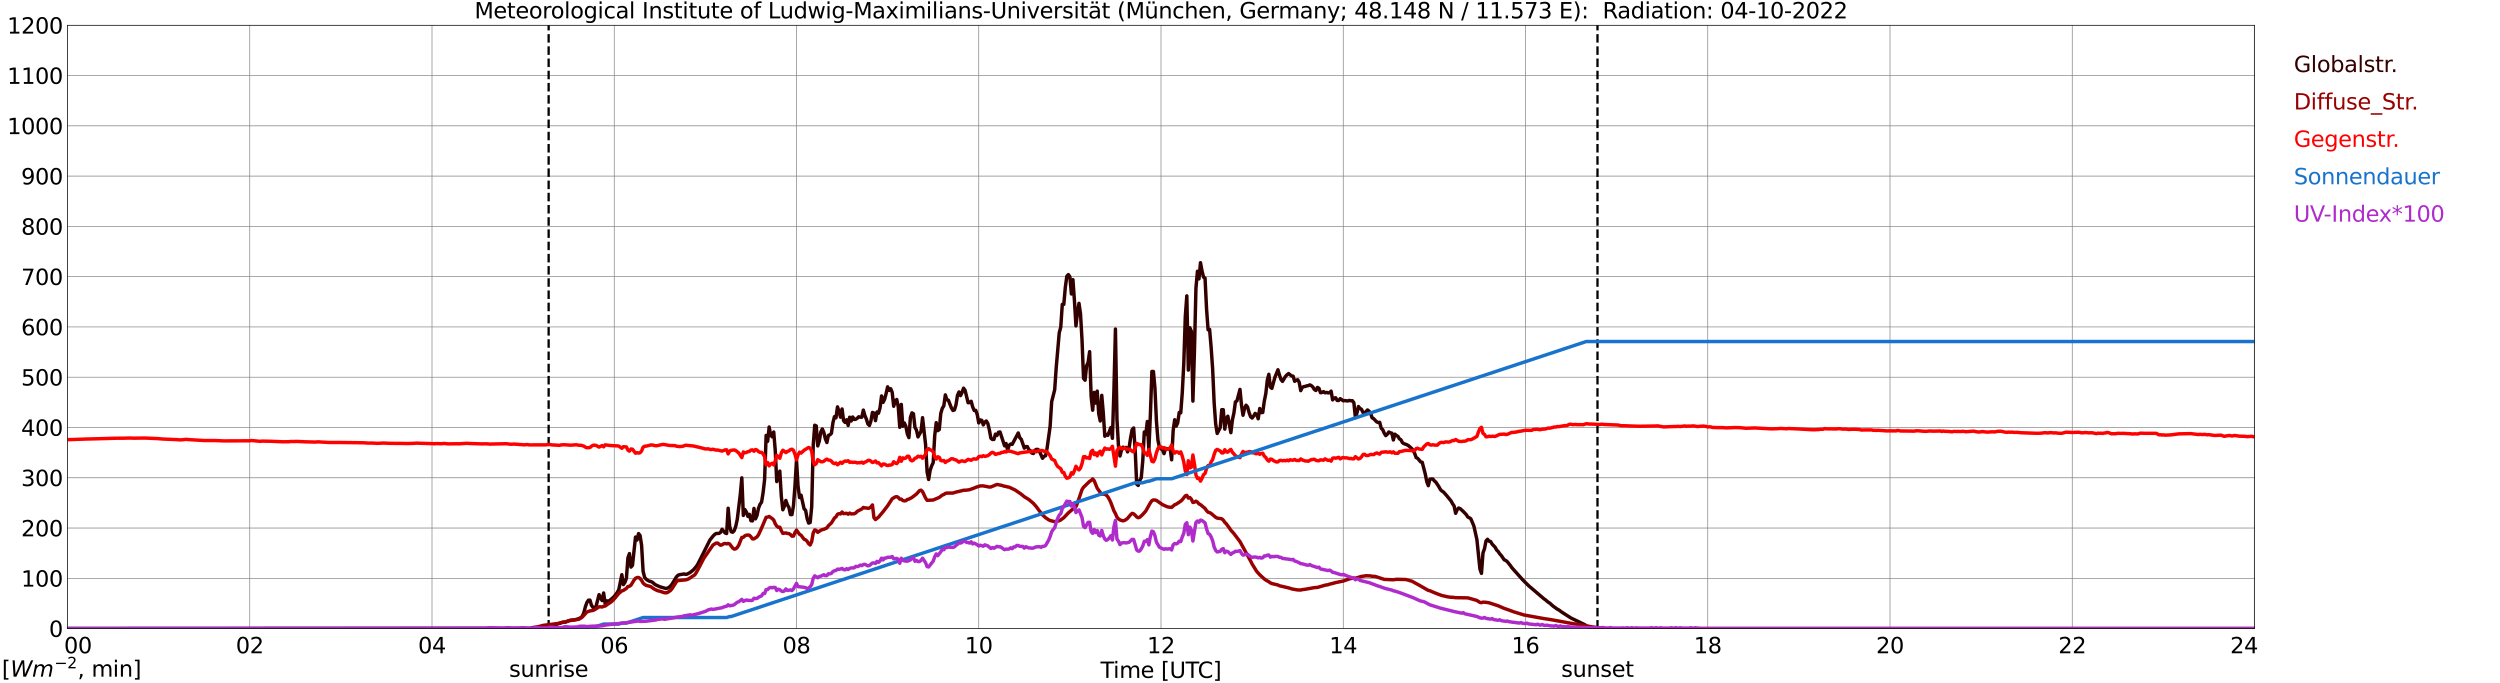 <?xml version="1.0" encoding="utf-8" standalone="no"?>
<!DOCTYPE svg PUBLIC "-//W3C//DTD SVG 1.1//EN"
  "http://www.w3.org/Graphics/SVG/1.1/DTD/svg11.dtd">
<svg xmlns:xlink="http://www.w3.org/1999/xlink" width="1085.4pt" height="296.64pt" viewBox="0 0 1085.4 296.64" xmlns="http://www.w3.org/2000/svg" version="1.1">
 <defs>
  <style type="text/css">*{stroke-linejoin: round; stroke-linecap: butt}</style>
 </defs>
 <g id="figure_1">
  <g id="patch_1">
   <path d="M 0 296.64 
L 1085.4 296.64 
L 1085.4 0 
L 0 0 
z
" style="fill: #ffffff"/>
  </g>
  <g id="axes_1">
   <g id="patch_2">
    <path d="M 29.306 272.909 
L 978.814 272.909 
L 978.814 10.976 
L 29.306 10.976 
z
" style="fill: #ffffff"/>
   </g>
   <g id="patch_3">
    <path d="M 978.814 272.909 
L 978.814 272.909 
L 978.814 10.976 
L 978.814 10.976 
z
" clip-path="url(#p0cbdb82afc)" style="fill: #d3d3d3; opacity: 0.25; stroke: #d3d3d3; stroke-linejoin: miter"/>
   </g>
   <g id="matplotlib.axis_1">
    <g id="xtick_1">
     <g id="line2d_1">
      <path d="M 29.306 272.909 
L 29.306 10.976 
" clip-path="url(#p0cbdb82afc)" style="fill: none; stroke: #808080; stroke-width: 0.3; stroke-linecap: square"/>
     </g>
     <g id="line2d_2"/>
     <g id="text_1">
      <!--    00 -->
      <g transform="translate(18.733 283.627) scale(0.095 -0.095)">
       <defs>
        <path id="DejaVuSans-20" transform="scale(0.016)"/>
        <path id="DejaVuSans-30" d="M 2034 4250 
Q 1547 4250 1301 3770 
Q 1056 3291 1056 2328 
Q 1056 1369 1301 889 
Q 1547 409 2034 409 
Q 2525 409 2770 889 
Q 3016 1369 3016 2328 
Q 3016 3291 2770 3770 
Q 2525 4250 2034 4250 
z
M 2034 4750 
Q 2819 4750 3233 4129 
Q 3647 3509 3647 2328 
Q 3647 1150 3233 529 
Q 2819 -91 2034 -91 
Q 1250 -91 836 529 
Q 422 1150 422 2328 
Q 422 3509 836 4129 
Q 1250 4750 2034 4750 
z
" transform="scale(0.016)"/>
       </defs>
       <use xlink:href="#DejaVuSans-20"/>
       <use xlink:href="#DejaVuSans-20" transform="translate(31.787 0)"/>
       <use xlink:href="#DejaVuSans-20" transform="translate(63.574 0)"/>
       <use xlink:href="#DejaVuSans-30" transform="translate(95.361 0)"/>
       <use xlink:href="#DejaVuSans-30" transform="translate(158.984 0)"/>
      </g>
     </g>
    </g>
    <g id="xtick_2">
     <g id="line2d_3">
      <path d="M 108.431 272.909 
L 108.431 10.976 
" clip-path="url(#p0cbdb82afc)" style="fill: none; stroke: #808080; stroke-width: 0.3; stroke-linecap: square"/>
     </g>
     <g id="line2d_4"/>
     <g id="text_2">
      <!-- 02 -->
      <g transform="translate(102.387 283.627) scale(0.095 -0.095)">
       <defs>
        <path id="DejaVuSans-32" d="M 1228 531 
L 3431 531 
L 3431 0 
L 469 0 
L 469 531 
Q 828 903 1448 1529 
Q 2069 2156 2228 2338 
Q 2531 2678 2651 2914 
Q 2772 3150 2772 3378 
Q 2772 3750 2511 3984 
Q 2250 4219 1831 4219 
Q 1534 4219 1204 4116 
Q 875 4013 500 3803 
L 500 4441 
Q 881 4594 1212 4672 
Q 1544 4750 1819 4750 
Q 2544 4750 2975 4387 
Q 3406 4025 3406 3419 
Q 3406 3131 3298 2873 
Q 3191 2616 2906 2266 
Q 2828 2175 2409 1742 
Q 1991 1309 1228 531 
z
" transform="scale(0.016)"/>
       </defs>
       <use xlink:href="#DejaVuSans-30"/>
       <use xlink:href="#DejaVuSans-32" transform="translate(63.623 0)"/>
      </g>
     </g>
    </g>
    <g id="xtick_3">
     <g id="line2d_5">
      <path d="M 187.557 272.909 
L 187.557 10.976 
" clip-path="url(#p0cbdb82afc)" style="fill: none; stroke: #808080; stroke-width: 0.3; stroke-linecap: square"/>
     </g>
     <g id="line2d_6"/>
     <g id="text_3">
      <!-- 04 -->
      <g transform="translate(181.513 283.627) scale(0.095 -0.095)">
       <defs>
        <path id="DejaVuSans-34" d="M 2419 4116 
L 825 1625 
L 2419 1625 
L 2419 4116 
z
M 2253 4666 
L 3047 4666 
L 3047 1625 
L 3713 1625 
L 3713 1100 
L 3047 1100 
L 3047 0 
L 2419 0 
L 2419 1100 
L 313 1100 
L 313 1709 
L 2253 4666 
z
" transform="scale(0.016)"/>
       </defs>
       <use xlink:href="#DejaVuSans-30"/>
       <use xlink:href="#DejaVuSans-34" transform="translate(63.623 0)"/>
      </g>
     </g>
    </g>
    <g id="xtick_4">
     <g id="line2d_7">
      <path d="M 266.683 272.909 
L 266.683 10.976 
" clip-path="url(#p0cbdb82afc)" style="fill: none; stroke: #808080; stroke-width: 0.3; stroke-linecap: square"/>
     </g>
     <g id="line2d_8"/>
     <g id="text_4">
      <!-- 06 -->
      <g transform="translate(260.638 283.627) scale(0.095 -0.095)">
       <defs>
        <path id="DejaVuSans-36" d="M 2113 2584 
Q 1688 2584 1439 2293 
Q 1191 2003 1191 1497 
Q 1191 994 1439 701 
Q 1688 409 2113 409 
Q 2538 409 2786 701 
Q 3034 994 3034 1497 
Q 3034 2003 2786 2293 
Q 2538 2584 2113 2584 
z
M 3366 4563 
L 3366 3988 
Q 3128 4100 2886 4159 
Q 2644 4219 2406 4219 
Q 1781 4219 1451 3797 
Q 1122 3375 1075 2522 
Q 1259 2794 1537 2939 
Q 1816 3084 2150 3084 
Q 2853 3084 3261 2657 
Q 3669 2231 3669 1497 
Q 3669 778 3244 343 
Q 2819 -91 2113 -91 
Q 1303 -91 875 529 
Q 447 1150 447 2328 
Q 447 3434 972 4092 
Q 1497 4750 2381 4750 
Q 2619 4750 2861 4703 
Q 3103 4656 3366 4563 
z
" transform="scale(0.016)"/>
       </defs>
       <use xlink:href="#DejaVuSans-30"/>
       <use xlink:href="#DejaVuSans-36" transform="translate(63.623 0)"/>
      </g>
     </g>
    </g>
    <g id="xtick_5">
     <g id="line2d_9">
      <path d="M 345.808 272.909 
L 345.808 10.976 
" clip-path="url(#p0cbdb82afc)" style="fill: none; stroke: #808080; stroke-width: 0.3; stroke-linecap: square"/>
     </g>
     <g id="line2d_10"/>
     <g id="text_5">
      <!-- 08 -->
      <g transform="translate(339.764 283.627) scale(0.095 -0.095)">
       <defs>
        <path id="DejaVuSans-38" d="M 2034 2216 
Q 1584 2216 1326 1975 
Q 1069 1734 1069 1313 
Q 1069 891 1326 650 
Q 1584 409 2034 409 
Q 2484 409 2743 651 
Q 3003 894 3003 1313 
Q 3003 1734 2745 1975 
Q 2488 2216 2034 2216 
z
M 1403 2484 
Q 997 2584 770 2862 
Q 544 3141 544 3541 
Q 544 4100 942 4425 
Q 1341 4750 2034 4750 
Q 2731 4750 3128 4425 
Q 3525 4100 3525 3541 
Q 3525 3141 3298 2862 
Q 3072 2584 2669 2484 
Q 3125 2378 3379 2068 
Q 3634 1759 3634 1313 
Q 3634 634 3220 271 
Q 2806 -91 2034 -91 
Q 1263 -91 848 271 
Q 434 634 434 1313 
Q 434 1759 690 2068 
Q 947 2378 1403 2484 
z
M 1172 3481 
Q 1172 3119 1398 2916 
Q 1625 2713 2034 2713 
Q 2441 2713 2670 2916 
Q 2900 3119 2900 3481 
Q 2900 3844 2670 4047 
Q 2441 4250 2034 4250 
Q 1625 4250 1398 4047 
Q 1172 3844 1172 3481 
z
" transform="scale(0.016)"/>
       </defs>
       <use xlink:href="#DejaVuSans-30"/>
       <use xlink:href="#DejaVuSans-38" transform="translate(63.623 0)"/>
      </g>
     </g>
    </g>
    <g id="xtick_6">
     <g id="line2d_11">
      <path d="M 424.934 272.909 
L 424.934 10.976 
" clip-path="url(#p0cbdb82afc)" style="fill: none; stroke: #808080; stroke-width: 0.3; stroke-linecap: square"/>
     </g>
     <g id="line2d_12"/>
     <g id="text_6">
      <!-- 10 -->
      <g transform="translate(418.89 283.627) scale(0.095 -0.095)">
       <defs>
        <path id="DejaVuSans-31" d="M 794 531 
L 1825 531 
L 1825 4091 
L 703 3866 
L 703 4441 
L 1819 4666 
L 2450 4666 
L 2450 531 
L 3481 531 
L 3481 0 
L 794 0 
L 794 531 
z
" transform="scale(0.016)"/>
       </defs>
       <use xlink:href="#DejaVuSans-31"/>
       <use xlink:href="#DejaVuSans-30" transform="translate(63.623 0)"/>
      </g>
     </g>
    </g>
    <g id="xtick_7">
     <g id="line2d_13">
      <path d="M 504.06 272.909 
L 504.06 10.976 
" clip-path="url(#p0cbdb82afc)" style="fill: none; stroke: #808080; stroke-width: 0.3; stroke-linecap: square"/>
     </g>
     <g id="line2d_14"/>
     <g id="text_7">
      <!-- 12 -->
      <g transform="translate(498.015 283.627) scale(0.095 -0.095)">
       <use xlink:href="#DejaVuSans-31"/>
       <use xlink:href="#DejaVuSans-32" transform="translate(63.623 0)"/>
      </g>
     </g>
    </g>
    <g id="xtick_8">
     <g id="line2d_15">
      <path d="M 583.185 272.909 
L 583.185 10.976 
" clip-path="url(#p0cbdb82afc)" style="fill: none; stroke: #808080; stroke-width: 0.3; stroke-linecap: square"/>
     </g>
     <g id="line2d_16"/>
     <g id="text_8">
      <!-- 14 -->
      <g transform="translate(577.141 283.627) scale(0.095 -0.095)">
       <use xlink:href="#DejaVuSans-31"/>
       <use xlink:href="#DejaVuSans-34" transform="translate(63.623 0)"/>
      </g>
     </g>
    </g>
    <g id="xtick_9">
     <g id="line2d_17">
      <path d="M 662.311 272.909 
L 662.311 10.976 
" clip-path="url(#p0cbdb82afc)" style="fill: none; stroke: #808080; stroke-width: 0.3; stroke-linecap: square"/>
     </g>
     <g id="line2d_18"/>
     <g id="text_9">
      <!-- 16 -->
      <g transform="translate(656.267 283.627) scale(0.095 -0.095)">
       <use xlink:href="#DejaVuSans-31"/>
       <use xlink:href="#DejaVuSans-36" transform="translate(63.623 0)"/>
      </g>
     </g>
    </g>
    <g id="xtick_10">
     <g id="line2d_19">
      <path d="M 741.437 272.909 
L 741.437 10.976 
" clip-path="url(#p0cbdb82afc)" style="fill: none; stroke: #808080; stroke-width: 0.3; stroke-linecap: square"/>
     </g>
     <g id="line2d_20"/>
     <g id="text_10">
      <!-- 18 -->
      <g transform="translate(735.392 283.627) scale(0.095 -0.095)">
       <use xlink:href="#DejaVuSans-31"/>
       <use xlink:href="#DejaVuSans-38" transform="translate(63.623 0)"/>
      </g>
     </g>
    </g>
    <g id="xtick_11">
     <g id="line2d_21">
      <path d="M 820.562 272.909 
L 820.562 10.976 
" clip-path="url(#p0cbdb82afc)" style="fill: none; stroke: #808080; stroke-width: 0.3; stroke-linecap: square"/>
     </g>
     <g id="line2d_22"/>
     <g id="text_11">
      <!-- 20 -->
      <g transform="translate(814.518 283.627) scale(0.095 -0.095)">
       <use xlink:href="#DejaVuSans-32"/>
       <use xlink:href="#DejaVuSans-30" transform="translate(63.623 0)"/>
      </g>
     </g>
    </g>
    <g id="xtick_12">
     <g id="line2d_23">
      <path d="M 899.688 272.909 
L 899.688 10.976 
" clip-path="url(#p0cbdb82afc)" style="fill: none; stroke: #808080; stroke-width: 0.3; stroke-linecap: square"/>
     </g>
     <g id="line2d_24"/>
     <g id="text_12">
      <!-- 22 -->
      <g transform="translate(893.644 283.627) scale(0.095 -0.095)">
       <use xlink:href="#DejaVuSans-32"/>
       <use xlink:href="#DejaVuSans-32" transform="translate(63.623 0)"/>
      </g>
     </g>
    </g>
    <g id="xtick_13">
     <g id="line2d_25">
      <path d="M 978.814 272.909 
L 978.814 10.976 
" clip-path="url(#p0cbdb82afc)" style="fill: none; stroke: #808080; stroke-width: 0.3; stroke-linecap: square"/>
     </g>
     <g id="line2d_26"/>
     <g id="text_13">
      <!-- 24    -->
      <g transform="translate(968.241 283.627) scale(0.095 -0.095)">
       <use xlink:href="#DejaVuSans-32"/>
       <use xlink:href="#DejaVuSans-34" transform="translate(63.623 0)"/>
       <use xlink:href="#DejaVuSans-20" transform="translate(127.246 0)"/>
       <use xlink:href="#DejaVuSans-20" transform="translate(159.033 0)"/>
       <use xlink:href="#DejaVuSans-20" transform="translate(190.82 0)"/>
      </g>
     </g>
    </g>
    <g id="text_14">
     <!-- Time [UTC] -->
     <g transform="translate(477.806 294.322) scale(0.095 -0.095)">
      <defs>
       <path id="DejaVuSans-54" d="M -19 4666 
L 3928 4666 
L 3928 4134 
L 2272 4134 
L 2272 0 
L 1638 0 
L 1638 4134 
L -19 4134 
L -19 4666 
z
" transform="scale(0.016)"/>
       <path id="DejaVuSans-69" d="M 603 3500 
L 1178 3500 
L 1178 0 
L 603 0 
L 603 3500 
z
M 603 4863 
L 1178 4863 
L 1178 4134 
L 603 4134 
L 603 4863 
z
" transform="scale(0.016)"/>
       <path id="DejaVuSans-6d" d="M 3328 2828 
Q 3544 3216 3844 3400 
Q 4144 3584 4550 3584 
Q 5097 3584 5394 3201 
Q 5691 2819 5691 2113 
L 5691 0 
L 5113 0 
L 5113 2094 
Q 5113 2597 4934 2840 
Q 4756 3084 4391 3084 
Q 3944 3084 3684 2787 
Q 3425 2491 3425 1978 
L 3425 0 
L 2847 0 
L 2847 2094 
Q 2847 2600 2669 2842 
Q 2491 3084 2119 3084 
Q 1678 3084 1418 2786 
Q 1159 2488 1159 1978 
L 1159 0 
L 581 0 
L 581 3500 
L 1159 3500 
L 1159 2956 
Q 1356 3278 1631 3431 
Q 1906 3584 2284 3584 
Q 2666 3584 2933 3390 
Q 3200 3197 3328 2828 
z
" transform="scale(0.016)"/>
       <path id="DejaVuSans-65" d="M 3597 1894 
L 3597 1613 
L 953 1613 
Q 991 1019 1311 708 
Q 1631 397 2203 397 
Q 2534 397 2845 478 
Q 3156 559 3463 722 
L 3463 178 
Q 3153 47 2828 -22 
Q 2503 -91 2169 -91 
Q 1331 -91 842 396 
Q 353 884 353 1716 
Q 353 2575 817 3079 
Q 1281 3584 2069 3584 
Q 2775 3584 3186 3129 
Q 3597 2675 3597 1894 
z
M 3022 2063 
Q 3016 2534 2758 2815 
Q 2500 3097 2075 3097 
Q 1594 3097 1305 2825 
Q 1016 2553 972 2059 
L 3022 2063 
z
" transform="scale(0.016)"/>
       <path id="DejaVuSans-5b" d="M 550 4863 
L 1875 4863 
L 1875 4416 
L 1125 4416 
L 1125 -397 
L 1875 -397 
L 1875 -844 
L 550 -844 
L 550 4863 
z
" transform="scale(0.016)"/>
       <path id="DejaVuSans-55" d="M 556 4666 
L 1191 4666 
L 1191 1831 
Q 1191 1081 1462 751 
Q 1734 422 2344 422 
Q 2950 422 3222 751 
Q 3494 1081 3494 1831 
L 3494 4666 
L 4128 4666 
L 4128 1753 
Q 4128 841 3676 375 
Q 3225 -91 2344 -91 
Q 1459 -91 1007 375 
Q 556 841 556 1753 
L 556 4666 
z
" transform="scale(0.016)"/>
       <path id="DejaVuSans-43" d="M 4122 4306 
L 4122 3641 
Q 3803 3938 3442 4084 
Q 3081 4231 2675 4231 
Q 1875 4231 1450 3742 
Q 1025 3253 1025 2328 
Q 1025 1406 1450 917 
Q 1875 428 2675 428 
Q 3081 428 3442 575 
Q 3803 722 4122 1019 
L 4122 359 
Q 3791 134 3420 21 
Q 3050 -91 2638 -91 
Q 1578 -91 968 557 
Q 359 1206 359 2328 
Q 359 3453 968 4101 
Q 1578 4750 2638 4750 
Q 3056 4750 3426 4639 
Q 3797 4528 4122 4306 
z
" transform="scale(0.016)"/>
       <path id="DejaVuSans-5d" d="M 1947 4863 
L 1947 -844 
L 622 -844 
L 622 -397 
L 1369 -397 
L 1369 4416 
L 622 4416 
L 622 4863 
L 1947 4863 
z
" transform="scale(0.016)"/>
      </defs>
      <use xlink:href="#DejaVuSans-54"/>
      <use xlink:href="#DejaVuSans-69" transform="translate(57.959 0)"/>
      <use xlink:href="#DejaVuSans-6d" transform="translate(85.742 0)"/>
      <use xlink:href="#DejaVuSans-65" transform="translate(183.154 0)"/>
      <use xlink:href="#DejaVuSans-20" transform="translate(244.678 0)"/>
      <use xlink:href="#DejaVuSans-5b" transform="translate(276.465 0)"/>
      <use xlink:href="#DejaVuSans-55" transform="translate(315.479 0)"/>
      <use xlink:href="#DejaVuSans-54" transform="translate(388.672 0)"/>
      <use xlink:href="#DejaVuSans-43" transform="translate(443.881 0)"/>
      <use xlink:href="#DejaVuSans-5d" transform="translate(513.705 0)"/>
     </g>
    </g>
   </g>
   <g id="matplotlib.axis_2">
    <g id="ytick_1">
     <g id="line2d_27">
      <path d="M 29.306 272.909 
L 978.814 272.909 
" clip-path="url(#p0cbdb82afc)" style="fill: none; stroke: #808080; stroke-width: 0.3; stroke-linecap: square"/>
     </g>
     <g id="line2d_28"/>
     <g id="text_15">
      <!-- 0 -->
      <g transform="translate(21.261 276.518) scale(0.095 -0.095)">
       <use xlink:href="#DejaVuSans-30"/>
      </g>
     </g>
    </g>
    <g id="ytick_2">
     <g id="line2d_29">
      <path d="M 29.306 251.081 
L 978.814 251.081 
" clip-path="url(#p0cbdb82afc)" style="fill: none; stroke: #808080; stroke-width: 0.3; stroke-linecap: square"/>
     </g>
     <g id="line2d_30"/>
     <g id="text_16">
      <!-- 100 -->
      <g transform="translate(9.173 254.69) scale(0.095 -0.095)">
       <use xlink:href="#DejaVuSans-31"/>
       <use xlink:href="#DejaVuSans-30" transform="translate(63.623 0)"/>
       <use xlink:href="#DejaVuSans-30" transform="translate(127.246 0)"/>
      </g>
     </g>
    </g>
    <g id="ytick_3">
     <g id="line2d_31">
      <path d="M 29.306 229.253 
L 978.814 229.253 
" clip-path="url(#p0cbdb82afc)" style="fill: none; stroke: #808080; stroke-width: 0.3; stroke-linecap: square"/>
     </g>
     <g id="line2d_32"/>
     <g id="text_17">
      <!-- 200 -->
      <g transform="translate(9.173 232.863) scale(0.095 -0.095)">
       <use xlink:href="#DejaVuSans-32"/>
       <use xlink:href="#DejaVuSans-30" transform="translate(63.623 0)"/>
       <use xlink:href="#DejaVuSans-30" transform="translate(127.246 0)"/>
      </g>
     </g>
    </g>
    <g id="ytick_4">
     <g id="line2d_33">
      <path d="M 29.306 207.426 
L 978.814 207.426 
" clip-path="url(#p0cbdb82afc)" style="fill: none; stroke: #808080; stroke-width: 0.3; stroke-linecap: square"/>
     </g>
     <g id="line2d_34"/>
     <g id="text_18">
      <!-- 300 -->
      <g transform="translate(9.173 211.035) scale(0.095 -0.095)">
       <defs>
        <path id="DejaVuSans-33" d="M 2597 2516 
Q 3050 2419 3304 2112 
Q 3559 1806 3559 1356 
Q 3559 666 3084 287 
Q 2609 -91 1734 -91 
Q 1441 -91 1130 -33 
Q 819 25 488 141 
L 488 750 
Q 750 597 1062 519 
Q 1375 441 1716 441 
Q 2309 441 2620 675 
Q 2931 909 2931 1356 
Q 2931 1769 2642 2001 
Q 2353 2234 1838 2234 
L 1294 2234 
L 1294 2753 
L 1863 2753 
Q 2328 2753 2575 2939 
Q 2822 3125 2822 3475 
Q 2822 3834 2567 4026 
Q 2313 4219 1838 4219 
Q 1578 4219 1281 4162 
Q 984 4106 628 3988 
L 628 4550 
Q 988 4650 1302 4700 
Q 1616 4750 1894 4750 
Q 2613 4750 3031 4423 
Q 3450 4097 3450 3541 
Q 3450 3153 3228 2886 
Q 3006 2619 2597 2516 
z
" transform="scale(0.016)"/>
       </defs>
       <use xlink:href="#DejaVuSans-33"/>
       <use xlink:href="#DejaVuSans-30" transform="translate(63.623 0)"/>
       <use xlink:href="#DejaVuSans-30" transform="translate(127.246 0)"/>
      </g>
     </g>
    </g>
    <g id="ytick_5">
     <g id="line2d_35">
      <path d="M 29.306 185.598 
L 978.814 185.598 
" clip-path="url(#p0cbdb82afc)" style="fill: none; stroke: #808080; stroke-width: 0.3; stroke-linecap: square"/>
     </g>
     <g id="line2d_36"/>
     <g id="text_19">
      <!-- 400 -->
      <g transform="translate(9.173 189.207) scale(0.095 -0.095)">
       <use xlink:href="#DejaVuSans-34"/>
       <use xlink:href="#DejaVuSans-30" transform="translate(63.623 0)"/>
       <use xlink:href="#DejaVuSans-30" transform="translate(127.246 0)"/>
      </g>
     </g>
    </g>
    <g id="ytick_6">
     <g id="line2d_37">
      <path d="M 29.306 163.77 
L 978.814 163.77 
" clip-path="url(#p0cbdb82afc)" style="fill: none; stroke: #808080; stroke-width: 0.3; stroke-linecap: square"/>
     </g>
     <g id="line2d_38"/>
     <g id="text_20">
      <!-- 500 -->
      <g transform="translate(9.173 167.379) scale(0.095 -0.095)">
       <defs>
        <path id="DejaVuSans-35" d="M 691 4666 
L 3169 4666 
L 3169 4134 
L 1269 4134 
L 1269 2991 
Q 1406 3038 1543 3061 
Q 1681 3084 1819 3084 
Q 2600 3084 3056 2656 
Q 3513 2228 3513 1497 
Q 3513 744 3044 326 
Q 2575 -91 1722 -91 
Q 1428 -91 1123 -41 
Q 819 9 494 109 
L 494 744 
Q 775 591 1075 516 
Q 1375 441 1709 441 
Q 2250 441 2565 725 
Q 2881 1009 2881 1497 
Q 2881 1984 2565 2268 
Q 2250 2553 1709 2553 
Q 1456 2553 1204 2497 
Q 953 2441 691 2322 
L 691 4666 
z
" transform="scale(0.016)"/>
       </defs>
       <use xlink:href="#DejaVuSans-35"/>
       <use xlink:href="#DejaVuSans-30" transform="translate(63.623 0)"/>
       <use xlink:href="#DejaVuSans-30" transform="translate(127.246 0)"/>
      </g>
     </g>
    </g>
    <g id="ytick_7">
     <g id="line2d_39">
      <path d="M 29.306 141.942 
L 978.814 141.942 
" clip-path="url(#p0cbdb82afc)" style="fill: none; stroke: #808080; stroke-width: 0.3; stroke-linecap: square"/>
     </g>
     <g id="line2d_40"/>
     <g id="text_21">
      <!-- 600 -->
      <g transform="translate(9.173 145.551) scale(0.095 -0.095)">
       <use xlink:href="#DejaVuSans-36"/>
       <use xlink:href="#DejaVuSans-30" transform="translate(63.623 0)"/>
       <use xlink:href="#DejaVuSans-30" transform="translate(127.246 0)"/>
      </g>
     </g>
    </g>
    <g id="ytick_8">
     <g id="line2d_41">
      <path d="M 29.306 120.114 
L 978.814 120.114 
" clip-path="url(#p0cbdb82afc)" style="fill: none; stroke: #808080; stroke-width: 0.3; stroke-linecap: square"/>
     </g>
     <g id="line2d_42"/>
     <g id="text_22">
      <!-- 700 -->
      <g transform="translate(9.173 123.724) scale(0.095 -0.095)">
       <defs>
        <path id="DejaVuSans-37" d="M 525 4666 
L 3525 4666 
L 3525 4397 
L 1831 0 
L 1172 0 
L 2766 4134 
L 525 4134 
L 525 4666 
z
" transform="scale(0.016)"/>
       </defs>
       <use xlink:href="#DejaVuSans-37"/>
       <use xlink:href="#DejaVuSans-30" transform="translate(63.623 0)"/>
       <use xlink:href="#DejaVuSans-30" transform="translate(127.246 0)"/>
      </g>
     </g>
    </g>
    <g id="ytick_9">
     <g id="line2d_43">
      <path d="M 29.306 98.287 
L 978.814 98.287 
" clip-path="url(#p0cbdb82afc)" style="fill: none; stroke: #808080; stroke-width: 0.3; stroke-linecap: square"/>
     </g>
     <g id="line2d_44"/>
     <g id="text_23">
      <!-- 800 -->
      <g transform="translate(9.173 101.896) scale(0.095 -0.095)">
       <use xlink:href="#DejaVuSans-38"/>
       <use xlink:href="#DejaVuSans-30" transform="translate(63.623 0)"/>
       <use xlink:href="#DejaVuSans-30" transform="translate(127.246 0)"/>
      </g>
     </g>
    </g>
    <g id="ytick_10">
     <g id="line2d_45">
      <path d="M 29.306 76.459 
L 978.814 76.459 
" clip-path="url(#p0cbdb82afc)" style="fill: none; stroke: #808080; stroke-width: 0.3; stroke-linecap: square"/>
     </g>
     <g id="line2d_46"/>
     <g id="text_24">
      <!-- 900 -->
      <g transform="translate(9.173 80.068) scale(0.095 -0.095)">
       <defs>
        <path id="DejaVuSans-39" d="M 703 97 
L 703 672 
Q 941 559 1184 500 
Q 1428 441 1663 441 
Q 2288 441 2617 861 
Q 2947 1281 2994 2138 
Q 2813 1869 2534 1725 
Q 2256 1581 1919 1581 
Q 1219 1581 811 2004 
Q 403 2428 403 3163 
Q 403 3881 828 4315 
Q 1253 4750 1959 4750 
Q 2769 4750 3195 4129 
Q 3622 3509 3622 2328 
Q 3622 1225 3098 567 
Q 2575 -91 1691 -91 
Q 1453 -91 1209 -44 
Q 966 3 703 97 
z
M 1959 2075 
Q 2384 2075 2632 2365 
Q 2881 2656 2881 3163 
Q 2881 3666 2632 3958 
Q 2384 4250 1959 4250 
Q 1534 4250 1286 3958 
Q 1038 3666 1038 3163 
Q 1038 2656 1286 2365 
Q 1534 2075 1959 2075 
z
" transform="scale(0.016)"/>
       </defs>
       <use xlink:href="#DejaVuSans-39"/>
       <use xlink:href="#DejaVuSans-30" transform="translate(63.623 0)"/>
       <use xlink:href="#DejaVuSans-30" transform="translate(127.246 0)"/>
      </g>
     </g>
    </g>
    <g id="ytick_11">
     <g id="line2d_47">
      <path d="M 29.306 54.631 
L 978.814 54.631 
" clip-path="url(#p0cbdb82afc)" style="fill: none; stroke: #808080; stroke-width: 0.3; stroke-linecap: square"/>
     </g>
     <g id="line2d_48"/>
     <g id="text_25">
      <!-- 1000 -->
      <g transform="translate(3.128 58.24) scale(0.095 -0.095)">
       <use xlink:href="#DejaVuSans-31"/>
       <use xlink:href="#DejaVuSans-30" transform="translate(63.623 0)"/>
       <use xlink:href="#DejaVuSans-30" transform="translate(127.246 0)"/>
       <use xlink:href="#DejaVuSans-30" transform="translate(190.869 0)"/>
      </g>
     </g>
    </g>
    <g id="ytick_12">
     <g id="line2d_49">
      <path d="M 29.306 32.803 
L 978.814 32.803 
" clip-path="url(#p0cbdb82afc)" style="fill: none; stroke: #808080; stroke-width: 0.3; stroke-linecap: square"/>
     </g>
     <g id="line2d_50"/>
     <g id="text_26">
      <!-- 1100 -->
      <g transform="translate(3.128 36.413) scale(0.095 -0.095)">
       <use xlink:href="#DejaVuSans-31"/>
       <use xlink:href="#DejaVuSans-31" transform="translate(63.623 0)"/>
       <use xlink:href="#DejaVuSans-30" transform="translate(127.246 0)"/>
       <use xlink:href="#DejaVuSans-30" transform="translate(190.869 0)"/>
      </g>
     </g>
    </g>
    <g id="ytick_13">
     <g id="line2d_51">
      <path d="M 29.306 10.976 
L 978.814 10.976 
" clip-path="url(#p0cbdb82afc)" style="fill: none; stroke: #808080; stroke-width: 0.3; stroke-linecap: square"/>
     </g>
     <g id="line2d_52"/>
     <g id="text_27">
      <!-- 1200 -->
      <g transform="translate(3.128 14.585) scale(0.095 -0.095)">
       <use xlink:href="#DejaVuSans-31"/>
       <use xlink:href="#DejaVuSans-32" transform="translate(63.623 0)"/>
       <use xlink:href="#DejaVuSans-30" transform="translate(127.246 0)"/>
       <use xlink:href="#DejaVuSans-30" transform="translate(190.869 0)"/>
      </g>
     </g>
    </g>
   </g>
   <g id="line2d_53">
    <path d="M 238.198 272.909 
L 238.198 10.976 
" clip-path="url(#p0cbdb82afc)" style="fill: none; stroke-dasharray: 3.7,1.6; stroke-dashoffset: 0; stroke: #000000"/>
   </g>
   <g id="line2d_54">
    <path d="M 693.566 272.909 
L 693.566 10.976 
" clip-path="url(#p0cbdb82afc)" style="fill: none; stroke-dasharray: 3.7,1.6; stroke-dashoffset: 0; stroke: #000000"/>
   </g>
   <g id="line2d_55">
    <path d="M 29.306 272.909 
L 232.395 272.808 
L 233.714 272.488 
L 235.692 271.898 
L 241.626 271.053 
L 244.264 270.209 
L 245.583 270.006 
L 247.561 269.296 
L 249.539 269.078 
L 250.858 268.757 
L 252.176 268.166 
L 252.836 267.491 
L 253.495 266.005 
L 254.155 263.422 
L 254.814 261.565 
L 255.473 260.587 
L 256.133 260.552 
L 256.792 262.798 
L 257.451 263.711 
L 258.111 263.794 
L 258.77 263.27 
L 260.089 258.173 
L 260.748 259.657 
L 261.408 260.738 
L 262.067 257.446 
L 262.726 262.071 
L 263.386 260.84 
L 264.045 261.008 
L 264.705 260.687 
L 266.023 259.574 
L 266.683 258.95 
L 268.002 257.193 
L 268.661 255.962 
L 269.98 249.512 
L 270.639 253.801 
L 271.298 252.871 
L 271.958 251.048 
L 272.617 242.219 
L 273.277 240.346 
L 273.936 246.203 
L 274.595 245.46 
L 275.914 233.171 
L 276.573 234.47 
L 277.233 231.667 
L 277.892 232.495 
L 278.552 236.766 
L 279.211 248.06 
L 279.87 250.677 
L 280.53 251.47 
L 281.189 251.961 
L 281.849 252.282 
L 282.508 252.45 
L 283.167 252.736 
L 284.486 253.834 
L 286.464 254.746 
L 289.102 255.506 
L 289.761 255.353 
L 290.42 255.017 
L 291.08 254.443 
L 291.739 253.665 
L 293.717 250.407 
L 294.377 249.75 
L 295.036 249.512 
L 297.014 249.191 
L 297.674 249.376 
L 298.333 249.258 
L 299.652 248.534 
L 300.971 247.486 
L 302.289 245.967 
L 302.949 244.954 
L 305.586 239.722 
L 307.564 235.754 
L 308.224 234.437 
L 309.543 232.783 
L 310.202 232.108 
L 310.861 231.635 
L 312.18 231.567 
L 312.839 231.146 
L 313.499 229.795 
L 314.818 231.414 
L 315.477 231.635 
L 316.136 220.662 
L 316.796 228.561 
L 317.455 230.875 
L 318.114 231.078 
L 318.774 230.386 
L 319.433 228.511 
L 320.093 225.473 
L 321.411 214.618 
L 322.071 207.46 
L 322.73 223.785 
L 323.39 221.236 
L 324.049 222.299 
L 324.708 224.207 
L 325.368 223.312 
L 326.027 226.064 
L 326.686 226.147 
L 327.346 220.747 
L 328.005 225.27 
L 328.665 223.768 
L 329.324 220.644 
L 329.983 218.922 
L 330.643 218.027 
L 331.302 213.926 
L 331.961 208.17 
L 332.621 189.042 
L 333.28 191.609 
L 333.94 185.379 
L 334.599 188.874 
L 335.258 189.651 
L 335.918 187.558 
L 336.577 195.508 
L 337.236 209.08 
L 337.896 207.054 
L 338.555 204.54 
L 339.215 215.48 
L 339.874 221.321 
L 340.533 219.817 
L 341.193 217.285 
L 341.852 219.175 
L 342.512 220.324 
L 343.171 223.414 
L 343.83 223.414 
L 344.49 219.549 
L 345.149 210.855 
L 345.808 199.747 
L 346.468 210.938 
L 347.127 216.019 
L 347.787 214.989 
L 349.105 220.933 
L 349.765 221.557 
L 350.424 225.152 
L 351.083 227.11 
L 351.743 226.841 
L 352.402 220.07 
L 353.062 193.499 
L 353.721 184.62 
L 354.38 184.923 
L 355.04 193.6 
L 355.699 191.524 
L 356.359 187.558 
L 357.018 186.224 
L 357.677 187.759 
L 358.337 190.511 
L 358.996 192.133 
L 359.655 189.027 
L 360.315 188.774 
L 360.974 188.147 
L 361.634 183.472 
L 362.293 180.89 
L 362.952 181.396 
L 363.612 176.653 
L 364.271 178.678 
L 364.93 181.125 
L 365.59 177.563 
L 366.249 182.644 
L 366.909 183.404 
L 367.568 182.256 
L 368.227 184.705 
L 368.887 181.143 
L 369.546 182.78 
L 370.206 181.04 
L 370.865 182.121 
L 371.524 182.02 
L 372.184 181.581 
L 372.843 180.94 
L 373.502 181.143 
L 374.162 181.125 
L 374.821 178.052 
L 375.481 180.383 
L 376.14 181.92 
L 376.799 184.063 
L 377.459 184.72 
L 378.118 182.747 
L 378.777 179.067 
L 379.437 179.335 
L 380.096 182.627 
L 380.756 178.864 
L 381.415 179.386 
L 382.074 177.091 
L 382.734 171.907 
L 383.393 174.693 
L 384.053 173.376 
L 384.712 170.895 
L 385.371 167.941 
L 386.031 169.493 
L 386.69 168.769 
L 387.349 170.305 
L 388.009 176.382 
L 388.668 174.053 
L 389.328 173.444 
L 389.987 176.635 
L 390.646 185.515 
L 391.306 175.588 
L 391.965 185.059 
L 392.624 183.625 
L 393.284 185.109 
L 393.943 188.435 
L 394.603 189.987 
L 395.262 181.226 
L 395.921 179.252 
L 396.581 179.656 
L 397.24 185.565 
L 397.899 186.731 
L 398.559 189.684 
L 399.878 187.27 
L 400.537 181.346 
L 401.856 193.061 
L 402.515 204.928 
L 403.175 208.17 
L 403.834 204.186 
L 404.493 202.244 
L 405.153 200.86 
L 405.812 189.178 
L 406.471 183.507 
L 407.131 186.966 
L 407.79 186.493 
L 408.45 179.488 
L 409.109 177.26 
L 409.768 176.197 
L 410.428 171.451 
L 411.087 173.547 
L 411.746 173.747 
L 413.065 177.107 
L 413.725 178.205 
L 414.384 177.969 
L 415.043 175.773 
L 415.703 171.654 
L 416.362 170.17 
L 417.022 171.757 
L 417.681 170.388 
L 418.34 168.533 
L 419 169.478 
L 420.318 174.845 
L 420.978 174.795 
L 421.637 174.221 
L 422.297 176.668 
L 422.956 178.205 
L 423.615 178.154 
L 424.275 179.944 
L 424.934 183.607 
L 425.593 182.324 
L 426.253 182.509 
L 426.912 184.467 
L 427.572 183.236 
L 428.231 182.78 
L 428.89 183.893 
L 429.55 186.696 
L 430.209 190.258 
L 430.869 190.815 
L 431.528 190.782 
L 432.187 188.486 
L 432.847 189.06 
L 433.506 187.676 
L 434.165 187.54 
L 436.144 193.55 
L 436.803 192.554 
L 437.462 195.492 
L 438.122 193.331 
L 438.781 192.773 
L 439.44 192.943 
L 441.419 189.228 
L 442.078 187.979 
L 442.737 190.04 
L 443.397 190.732 
L 444.716 194.562 
L 445.375 193.905 
L 446.034 193.905 
L 446.694 195.272 
L 447.353 195.678 
L 448.012 196.706 
L 448.672 196.894 
L 449.331 195.492 
L 449.991 195.086 
L 450.65 195.136 
L 451.309 195.999 
L 452.628 198.969 
L 453.287 198.125 
L 453.947 197.872 
L 454.606 194.547 
L 455.925 185.076 
L 456.584 174.457 
L 457.903 169.207 
L 458.563 159.651 
L 459.881 144.476 
L 460.541 142.01 
L 461.2 132.152 
L 461.859 132.152 
L 462.519 124.742 
L 463.178 119.914 
L 463.838 119.222 
L 464.497 120.167 
L 465.156 127.628 
L 465.816 121.415 
L 466.475 130.48 
L 467.134 141.488 
L 467.794 135.883 
L 468.453 131.696 
L 469.113 136.254 
L 469.772 147.615 
L 470.431 164.294 
L 471.091 165.071 
L 471.75 158.826 
L 472.409 157.407 
L 473.069 152.679 
L 473.728 172.145 
L 474.388 178.087 
L 475.047 170.373 
L 475.706 175.013 
L 476.366 169.799 
L 477.025 179.656 
L 477.685 182.78 
L 478.344 171.654 
L 479.003 179.32 
L 479.663 189.381 
L 480.322 188.586 
L 480.981 189.027 
L 482.3 185.615 
L 482.96 190.293 
L 483.619 169.443 
L 484.278 142.855 
L 484.938 182.038 
L 485.597 193.702 
L 486.256 197.989 
L 486.916 195.322 
L 487.575 194.124 
L 488.235 194.512 
L 488.894 194.259 
L 489.553 196.2 
L 490.213 194.377 
L 490.872 189.987 
L 491.532 186.51 
L 492.191 185.818 
L 492.85 195.407 
L 493.51 210.213 
L 494.169 210.752 
L 494.828 208.641 
L 495.488 207.375 
L 496.147 200 
L 496.807 187.558 
L 497.466 188.503 
L 498.125 183 
L 498.785 195.39 
L 499.444 180.18 
L 500.103 161.273 
L 500.763 161.29 
L 501.422 168.448 
L 502.082 182.948 
L 502.741 191.153 
L 503.4 194.359 
L 504.719 195.339 
L 505.379 196.944 
L 506.038 194.68 
L 506.697 194.901 
L 508.016 194.665 
L 508.675 199.626 
L 509.335 186.966 
L 509.994 182.238 
L 510.654 185.026 
L 511.313 183.572 
L 511.972 179.082 
L 512.632 179.235 
L 513.291 170.558 
L 513.95 157.964 
L 514.61 137.369 
L 515.269 128.455 
L 515.929 160.681 
L 516.588 142.298 
L 517.247 143.85 
L 517.907 174.136 
L 518.566 152.967 
L 519.226 125.181 
L 519.885 117.77 
L 520.544 121.077 
L 521.204 114.055 
L 521.863 117.635 
L 522.522 120.317 
L 523.182 120.756 
L 523.841 134.178 
L 524.501 143.176 
L 525.16 143.025 
L 525.819 150.756 
L 526.479 160.175 
L 527.138 174.963 
L 527.797 184.046 
L 528.457 188.182 
L 529.776 185.65 
L 530.435 177.866 
L 531.094 177.884 
L 531.754 186.307 
L 532.413 181.699 
L 533.073 180.704 
L 534.391 187.844 
L 535.051 182.306 
L 535.71 179.353 
L 536.369 174.492 
L 537.029 174.053 
L 538.348 169.072 
L 539.007 175.858 
L 539.666 180.281 
L 540.326 177.377 
L 540.985 175.926 
L 541.644 176.718 
L 542.304 179.117 
L 542.963 180.94 
L 543.623 181.496 
L 544.282 180.601 
L 544.941 179.488 
L 545.601 179.977 
L 546.26 181.817 
L 546.919 177.36 
L 547.579 179.132 
L 548.238 179.067 
L 548.898 174.186 
L 549.557 170.912 
L 550.216 165.053 
L 550.876 162.506 
L 551.535 168.059 
L 552.195 168.616 
L 553.513 163.822 
L 554.832 160.546 
L 555.491 162.86 
L 556.151 164.768 
L 556.81 165.577 
L 558.129 163.399 
L 558.788 162.707 
L 559.448 162.185 
L 560.766 163.231 
L 561.426 163.331 
L 562.085 165.545 
L 562.745 165.121 
L 563.404 164.868 
L 564.063 165.999 
L 564.723 169.596 
L 565.382 168.212 
L 566.042 167.874 
L 566.701 167.756 
L 567.36 167.518 
L 568.02 167.417 
L 568.679 167.097 
L 569.338 167.435 
L 569.998 168.059 
L 570.657 169.122 
L 571.317 169.528 
L 571.976 168.212 
L 572.635 168.583 
L 573.295 170.491 
L 573.954 170.406 
L 574.613 170.035 
L 575.273 170.541 
L 575.932 170.355 
L 576.592 170.574 
L 577.251 170.524 
L 577.91 169.814 
L 578.57 173.612 
L 579.229 172.853 
L 579.889 172.684 
L 580.548 173.865 
L 581.207 173.865 
L 581.867 173.09 
L 583.185 174.001 
L 583.845 173.918 
L 585.164 174.086 
L 585.823 173.833 
L 586.482 174.001 
L 587.142 173.968 
L 587.801 174.863 
L 588.46 181.293 
L 589.12 179.353 
L 589.779 176.5 
L 590.439 177.31 
L 591.098 177.698 
L 591.757 179.082 
L 592.417 179.674 
L 593.076 178.643 
L 593.736 177.986 
L 594.395 178.543 
L 595.054 179.471 
L 595.714 181.378 
L 596.373 181.767 
L 597.692 183.151 
L 598.351 183.439 
L 599.011 183.354 
L 599.67 185.936 
L 600.329 186.545 
L 600.989 188.097 
L 601.648 189.127 
L 602.307 188.536 
L 602.967 187.558 
L 603.626 187.894 
L 604.286 188.064 
L 604.945 191.018 
L 605.604 188.503 
L 606.264 189.077 
L 606.923 189.448 
L 607.582 190.546 
L 608.242 190.932 
L 608.901 192.216 
L 609.561 192.622 
L 610.879 193.111 
L 611.539 193.517 
L 612.858 194.665 
L 613.517 195.61 
L 614.176 196.791 
L 614.836 198.666 
L 615.495 199.002 
L 616.814 200.556 
L 617.473 200.707 
L 618.792 205.788 
L 619.451 209.115 
L 620.111 210.855 
L 620.77 208.12 
L 621.429 207.934 
L 622.089 207.984 
L 622.748 208.777 
L 623.408 209.351 
L 624.726 211.344 
L 625.386 212.559 
L 626.045 213.201 
L 626.705 213.605 
L 628.023 215.091 
L 630.001 217.521 
L 630.661 218.737 
L 631.32 219.667 
L 631.98 222.856 
L 632.639 221.304 
L 633.298 220.561 
L 633.958 220.847 
L 635.276 222.046 
L 636.595 223.414 
L 637.255 224.477 
L 637.914 224.781 
L 638.573 225.237 
L 639.892 228.361 
L 641.211 234.252 
L 642.53 247.082 
L 643.189 248.938 
L 643.848 240.075 
L 644.508 238.235 
L 645.167 234.841 
L 645.827 234.134 
L 646.486 234.961 
L 647.145 235.079 
L 647.805 236.21 
L 649.123 237.594 
L 649.783 238.809 
L 650.442 239.434 
L 651.102 240.447 
L 651.761 241.138 
L 653.08 243.064 
L 653.739 243.334 
L 654.399 243.856 
L 655.717 245.495 
L 656.377 246.456 
L 660.992 251.622 
L 663.63 254.257 
L 670.224 259.895 
L 670.883 260.367 
L 672.202 261.465 
L 672.861 261.871 
L 674.18 263.069 
L 676.158 264.503 
L 676.817 264.824 
L 678.136 265.804 
L 682.092 268.336 
L 686.049 270.244 
L 688.027 271.204 
L 689.346 272.134 
L 690.664 272.455 
L 691.983 272.673 
L 693.302 272.808 
L 695.28 272.909 
L 978.154 272.909 
L 978.154 272.909 
" clip-path="url(#p0cbdb82afc)" style="fill: none; stroke: #330000; stroke-width: 1.5; stroke-linecap: square"/>
   </g>
   <g id="line2d_56">
    <path d="M 29.306 272.909 
L 230.417 272.909 
L 231.076 272.496 
L 233.714 272.077 
L 235.033 271.741 
L 235.692 271.531 
L 242.286 270.691 
L 244.264 270.145 
L 245.583 270.062 
L 246.901 269.517 
L 250.858 268.93 
L 251.517 268.762 
L 252.836 267.88 
L 254.814 265.697 
L 256.133 265.234 
L 257.451 265.025 
L 258.111 264.732 
L 260.089 263.473 
L 260.748 263.429 
L 261.408 263.556 
L 262.067 263.219 
L 262.726 263.137 
L 264.045 262.17 
L 265.364 261.331 
L 266.683 260.03 
L 268.661 257.638 
L 269.98 256.547 
L 270.639 256.335 
L 271.958 255.455 
L 272.617 254.656 
L 273.277 254.53 
L 273.936 254.069 
L 275.255 251.886 
L 275.914 251.09 
L 276.573 250.754 
L 277.233 250.71 
L 277.892 251.131 
L 278.552 251.969 
L 279.211 253.146 
L 279.87 253.733 
L 280.53 254.152 
L 282.508 254.656 
L 283.827 255.621 
L 285.145 256.294 
L 285.805 256.547 
L 286.464 256.671 
L 288.442 257.343 
L 289.102 257.385 
L 289.761 257.258 
L 291.08 256.379 
L 291.739 255.621 
L 293.058 253.565 
L 293.717 252.474 
L 294.377 252.055 
L 297.674 251.76 
L 298.333 251.592 
L 298.992 251.299 
L 301.63 249.577 
L 302.289 248.612 
L 303.608 246.179 
L 305.586 242.359 
L 309.543 236.649 
L 310.861 235.81 
L 311.521 235.767 
L 312.839 236.734 
L 313.499 236.522 
L 314.158 236.103 
L 314.818 235.935 
L 315.477 236.144 
L 316.136 235.935 
L 316.796 236.188 
L 318.114 237.949 
L 318.774 238.412 
L 319.433 238.286 
L 320.093 237.698 
L 320.752 236.649 
L 322.071 233.333 
L 322.73 233.291 
L 323.39 232.619 
L 324.049 232.368 
L 324.708 232.283 
L 325.368 232.368 
L 326.027 233.038 
L 326.686 233.962 
L 327.346 233.962 
L 328.665 233.082 
L 329.324 232.156 
L 330.643 229.262 
L 332.621 224.602 
L 333.28 224.517 
L 333.94 224.224 
L 335.258 225.147 
L 335.918 225.776 
L 336.577 227.372 
L 337.236 228.422 
L 337.896 228.926 
L 338.555 228.882 
L 339.215 230.395 
L 339.874 231.569 
L 341.193 231.36 
L 341.852 231.611 
L 342.512 231.654 
L 343.171 232.073 
L 343.83 232.787 
L 344.49 232.746 
L 345.149 231.233 
L 345.808 230.142 
L 347.127 231.99 
L 347.787 232.368 
L 349.105 234.13 
L 349.765 234.383 
L 350.424 235.011 
L 351.083 236.061 
L 351.743 236.607 
L 352.402 235.138 
L 353.062 231.401 
L 353.721 230.059 
L 354.38 230.31 
L 355.04 231.109 
L 356.359 230.227 
L 357.018 229.932 
L 357.677 229.808 
L 358.996 229.218 
L 359.655 228.254 
L 360.974 227.036 
L 362.293 224.896 
L 362.952 224.392 
L 363.612 223.259 
L 364.271 223.006 
L 364.93 223.133 
L 365.59 222.292 
L 366.249 223.006 
L 367.568 222.838 
L 368.227 223.259 
L 368.887 222.755 
L 369.546 223.133 
L 370.865 223.048 
L 371.524 222.714 
L 372.184 222 
L 374.162 220.991 
L 374.821 220.319 
L 375.481 220.531 
L 376.14 220.531 
L 376.799 220.697 
L 377.459 220.572 
L 378.118 220.068 
L 378.777 219.228 
L 379.437 224.77 
L 380.096 225.567 
L 381.415 224.517 
L 383.393 222.168 
L 385.371 219.605 
L 387.349 216.543 
L 388.668 215.744 
L 389.328 215.62 
L 389.987 215.954 
L 390.646 216.711 
L 391.306 216.711 
L 391.965 217.298 
L 392.624 217.466 
L 393.284 217.381 
L 393.943 216.835 
L 394.603 216.711 
L 395.921 215.997 
L 397.899 214.485 
L 399.218 213.016 
L 399.878 212.806 
L 400.537 213.437 
L 401.856 216.248 
L 402.515 217.213 
L 405.153 217.089 
L 407.79 215.954 
L 409.109 214.947 
L 409.768 214.694 
L 410.428 214.234 
L 411.087 214.066 
L 413.725 214.066 
L 415.043 213.646 
L 417.022 213.184 
L 418.34 212.848 
L 419.659 212.806 
L 420.978 212.597 
L 422.956 211.883 
L 423.615 211.588 
L 424.934 211.169 
L 425.593 210.959 
L 426.912 210.959 
L 429.55 211.464 
L 430.209 211.42 
L 432.847 210.329 
L 434.165 210.582 
L 434.825 210.708 
L 436.144 211.128 
L 436.803 211.21 
L 437.462 211.42 
L 438.122 211.505 
L 440.759 212.765 
L 443.397 214.57 
L 444.716 215.661 
L 446.694 216.877 
L 448.672 218.558 
L 449.991 220.068 
L 451.309 221.873 
L 452.628 223.552 
L 453.947 224.77 
L 455.266 225.652 
L 455.925 225.988 
L 457.903 226.49 
L 459.881 226.071 
L 460.541 225.735 
L 461.859 224.77 
L 463.838 222.67 
L 465.816 220.991 
L 466.475 220.782 
L 467.134 219.985 
L 467.794 218.39 
L 469.772 212.555 
L 470.431 211.547 
L 473.069 208.986 
L 473.728 208.609 
L 474.388 207.936 
L 475.047 208.692 
L 476.366 211.966 
L 477.685 213.771 
L 478.344 214.528 
L 479.003 214.485 
L 479.663 214.653 
L 480.322 214.947 
L 480.981 215.703 
L 481.641 216.835 
L 482.3 218.263 
L 483.619 221.788 
L 484.278 222.965 
L 484.938 224.517 
L 485.597 225.274 
L 486.256 225.735 
L 487.575 226.154 
L 488.235 225.944 
L 488.894 225.567 
L 489.553 225.021 
L 490.872 223.469 
L 491.532 222.88 
L 492.191 223.091 
L 492.85 223.678 
L 493.51 224.434 
L 494.169 224.77 
L 494.828 224.56 
L 496.147 223.342 
L 497.466 221.832 
L 499.444 218.304 
L 500.103 217.381 
L 500.763 217.045 
L 501.422 217.089 
L 502.082 217.257 
L 503.4 218.18 
L 504.719 219.103 
L 506.697 219.985 
L 507.357 220.151 
L 508.675 220.278 
L 509.994 219.145 
L 510.654 218.894 
L 512.632 217.591 
L 513.291 216.962 
L 514.61 215.284 
L 515.269 215.074 
L 515.929 216.248 
L 516.588 215.997 
L 517.247 216.753 
L 517.907 218.136 
L 518.566 218.012 
L 519.226 217.591 
L 519.885 218.012 
L 520.544 218.767 
L 521.204 219.103 
L 523.182 220.74 
L 523.841 221.705 
L 524.501 222.378 
L 525.16 222.546 
L 525.819 222.923 
L 527.797 224.602 
L 528.457 224.938 
L 530.435 225.23 
L 531.094 225.82 
L 531.754 226.785 
L 532.413 227.413 
L 533.732 229.218 
L 534.391 230.185 
L 535.71 231.654 
L 538.348 235.138 
L 542.963 243.574 
L 543.623 244.875 
L 545.601 248.067 
L 546.919 249.536 
L 548.898 251.341 
L 549.557 251.845 
L 550.876 252.559 
L 551.535 253.061 
L 552.195 253.355 
L 554.832 253.984 
L 555.491 254.32 
L 558.788 255.076 
L 560.107 255.412 
L 560.766 255.665 
L 562.085 255.916 
L 563.404 256.125 
L 564.723 256.167 
L 565.382 256.001 
L 566.701 255.833 
L 570.657 255.119 
L 571.976 255.034 
L 574.613 254.279 
L 575.273 254.069 
L 576.592 253.86 
L 577.251 253.607 
L 578.57 253.314 
L 579.889 252.936 
L 583.185 252.264 
L 585.823 251.341 
L 587.142 251.046 
L 587.801 250.963 
L 588.46 251.046 
L 591.098 250.249 
L 592.417 250.081 
L 593.076 249.955 
L 595.054 250.04 
L 595.714 250.208 
L 597.032 250.249 
L 600.989 251.55 
L 604.945 251.718 
L 606.264 251.509 
L 610.22 251.592 
L 611.539 251.886 
L 612.198 252.138 
L 612.858 252.264 
L 616.154 254.069 
L 620.111 256.335 
L 620.77 256.462 
L 622.089 257.049 
L 624.067 257.848 
L 626.045 258.561 
L 628.683 259.149 
L 630.001 259.317 
L 630.661 259.317 
L 631.98 259.485 
L 637.255 259.568 
L 640.552 260.491 
L 641.211 260.701 
L 642.53 261.541 
L 643.189 261.668 
L 643.848 261.414 
L 645.167 261.499 
L 646.486 261.709 
L 650.442 263.01 
L 653.08 264.143 
L 655.717 265.066 
L 657.036 265.57 
L 661.652 266.998 
L 670.224 268.552 
L 673.521 269.054 
L 683.411 270.859 
L 684.071 270.901 
L 685.389 271.154 
L 688.686 271.7 
L 690.005 271.951 
L 693.302 272.496 
L 696.599 272.791 
L 697.918 272.909 
L 978.154 272.909 
L 978.154 272.909 
" clip-path="url(#p0cbdb82afc)" style="fill: none; stroke: #990000; stroke-width: 1.5; stroke-linecap: square"/>
   </g>
   <g id="line2d_57">
    <path d="M 29.306 190.893 
L 37.878 190.599 
L 39.856 190.557 
L 50.406 190.265 
L 53.703 190.243 
L 56.34 190.177 
L 58.319 190.243 
L 60.297 190.212 
L 62.934 190.184 
L 68.209 190.406 
L 70.847 190.616 
L 76.781 190.869 
L 78.1 190.985 
L 79.419 190.911 
L 80.737 190.736 
L 82.056 190.86 
L 88.65 191.266 
L 91.947 191.273 
L 93.266 191.262 
L 97.222 191.426 
L 108.431 191.371 
L 109.091 191.24 
L 113.047 191.616 
L 113.707 191.504 
L 115.685 191.544 
L 117.663 191.576 
L 118.982 191.651 
L 122.938 191.803 
L 125.575 191.777 
L 126.235 191.679 
L 127.553 191.688 
L 128.872 191.648 
L 132.169 191.803 
L 136.785 191.926 
L 138.104 191.832 
L 142.719 192.102 
L 147.335 192.1 
L 157.885 192.24 
L 159.863 192.377 
L 161.841 192.369 
L 163.819 192.491 
L 166.457 192.353 
L 169.094 192.476 
L 175.029 192.526 
L 177.007 192.574 
L 179.645 192.478 
L 180.963 192.386 
L 182.282 192.452 
L 184.26 192.504 
L 188.876 192.655 
L 189.535 192.576 
L 191.513 192.657 
L 192.832 192.517 
L 194.151 192.69 
L 195.47 192.705 
L 198.107 192.657 
L 199.426 192.685 
L 200.745 192.58 
L 202.723 192.469 
L 204.042 192.559 
L 208.657 192.707 
L 211.295 192.69 
L 212.614 192.801 
L 219.867 192.644 
L 221.186 192.818 
L 221.845 192.888 
L 223.164 192.797 
L 227.779 193.141 
L 228.439 193.017 
L 229.098 193.026 
L 229.757 193.161 
L 237.011 193.133 
L 238.329 192.967 
L 239.648 193.157 
L 242.945 193.344 
L 243.604 193.157 
L 244.923 193.087 
L 246.901 193.216 
L 247.561 193.285 
L 250.198 193.102 
L 251.517 193.342 
L 252.176 193.301 
L 253.495 193.691 
L 254.155 194.139 
L 254.814 194.41 
L 256.133 194.305 
L 256.792 193.726 
L 257.451 193.355 
L 258.111 193.285 
L 258.77 193.368 
L 260.089 194.126 
L 261.408 193.425 
L 262.067 193.999 
L 262.726 193.126 
L 264.705 193.399 
L 266.023 193.508 
L 268.002 193.569 
L 268.661 193.685 
L 269.98 194.63 
L 270.639 193.936 
L 271.958 194.039 
L 272.617 195.431 
L 273.277 195.868 
L 273.936 194.929 
L 274.595 195.032 
L 275.914 196.774 
L 276.573 196.527 
L 277.233 196.719 
L 277.892 196.551 
L 278.552 195.804 
L 279.211 194.137 
L 279.87 193.74 
L 280.53 193.689 
L 281.849 193.388 
L 282.508 193.198 
L 283.167 193.183 
L 284.486 193.508 
L 285.145 193.523 
L 287.783 192.93 
L 289.102 193.117 
L 290.42 193.377 
L 293.058 193.484 
L 293.717 193.731 
L 295.036 193.903 
L 296.355 193.781 
L 297.674 193.292 
L 298.992 193.425 
L 300.971 193.617 
L 304.267 194.379 
L 306.246 194.923 
L 307.564 194.861 
L 308.224 195.126 
L 308.883 195.167 
L 309.543 195.04 
L 310.861 195.416 
L 311.521 195.374 
L 313.499 195.861 
L 314.818 195.318 
L 315.477 195.291 
L 316.136 197.06 
L 316.796 195.818 
L 317.455 195.512 
L 318.774 195.342 
L 319.433 195.604 
L 320.752 196.682 
L 322.071 198.67 
L 322.73 196.219 
L 323.39 196.608 
L 324.049 196.437 
L 324.708 196.093 
L 325.368 196.005 
L 326.027 195.401 
L 326.686 195.318 
L 327.346 195.914 
L 328.005 195.167 
L 328.665 195.403 
L 329.324 196.04 
L 329.983 196.409 
L 330.643 196.378 
L 331.302 197.079 
L 331.961 198.267 
L 332.621 201.772 
L 333.28 200.82 
L 333.94 202.261 
L 334.599 201.423 
L 335.258 201.126 
L 335.918 201.849 
L 336.577 200.131 
L 337.236 197.708 
L 337.896 198.216 
L 338.555 198.948 
L 339.215 196.632 
L 339.874 195.475 
L 340.533 195.909 
L 341.193 196.492 
L 341.852 195.966 
L 342.512 195.774 
L 343.171 195.193 
L 343.83 195.027 
L 344.49 195.508 
L 345.149 197.267 
L 345.808 199.631 
L 346.468 197.498 
L 347.127 196.302 
L 347.787 196.719 
L 349.105 195.481 
L 351.083 194.266 
L 351.743 194.595 
L 352.402 195.855 
L 353.062 200.425 
L 353.721 201.781 
L 354.38 201.305 
L 355.04 199.57 
L 356.359 200.449 
L 357.018 200.506 
L 357.677 200.249 
L 358.337 199.694 
L 358.996 199.336 
L 359.655 199.747 
L 360.315 199.81 
L 360.974 200.203 
L 361.634 201.034 
L 362.293 201.272 
L 362.952 201.026 
L 363.612 201.79 
L 364.93 200.685 
L 365.59 201.183 
L 366.249 200.508 
L 366.909 200.157 
L 367.568 200.273 
L 368.227 200.019 
L 368.887 200.737 
L 369.546 200.585 
L 370.206 200.786 
L 370.865 200.665 
L 371.524 200.731 
L 372.184 200.995 
L 372.843 200.853 
L 373.502 200.916 
L 374.162 200.633 
L 374.821 201.113 
L 375.481 200.648 
L 376.14 200.395 
L 376.799 199.923 
L 377.459 199.829 
L 378.118 200.22 
L 378.777 200.801 
L 379.437 200.591 
L 380.096 200.139 
L 380.756 200.978 
L 381.415 200.875 
L 382.734 202.263 
L 383.393 201.451 
L 384.053 201.501 
L 384.712 201.901 
L 385.371 202.137 
L 386.031 201.91 
L 386.69 201.914 
L 387.349 201.683 
L 388.009 200.467 
L 388.668 201.01 
L 389.328 201.298 
L 389.987 200.504 
L 390.646 198.555 
L 391.306 200.27 
L 391.965 198.786 
L 392.624 199.07 
L 393.284 198.856 
L 393.943 198.064 
L 394.603 198.114 
L 395.262 199.694 
L 395.921 200.094 
L 396.581 199.749 
L 397.24 198.956 
L 397.899 198.764 
L 398.559 198.053 
L 399.218 198.326 
L 399.878 198.107 
L 400.537 198.952 
L 401.856 197.258 
L 402.515 195.136 
L 403.175 194.794 
L 403.834 195.263 
L 404.493 195.564 
L 405.153 196.156 
L 405.812 198.19 
L 406.471 199.325 
L 407.131 198.304 
L 407.79 198.563 
L 408.45 199.926 
L 409.109 200.094 
L 409.768 199.932 
L 410.428 200.796 
L 411.087 200.19 
L 411.746 200.043 
L 413.065 199.153 
L 413.725 199.218 
L 414.384 199.528 
L 415.043 199.681 
L 416.362 200.639 
L 417.022 200.262 
L 417.681 200.048 
L 418.34 200.279 
L 419 200.36 
L 420.318 199.439 
L 421.637 199.832 
L 422.297 199.375 
L 422.956 199.192 
L 423.615 199.356 
L 424.275 199.192 
L 424.934 198.249 
L 425.593 198.092 
L 426.253 198.267 
L 426.912 197.834 
L 427.572 198.168 
L 428.89 197.806 
L 429.55 197.361 
L 430.209 196.691 
L 430.869 196.387 
L 431.528 196.673 
L 432.187 197.287 
L 433.506 196.859 
L 434.165 196.843 
L 434.825 196.403 
L 435.484 196.416 
L 436.144 196.034 
L 436.803 196.258 
L 437.462 195.828 
L 438.781 195.938 
L 441.419 196.771 
L 442.078 196.959 
L 442.737 196.621 
L 446.034 196.149 
L 446.694 195.97 
L 447.353 196.217 
L 448.672 195.772 
L 449.991 196.145 
L 450.65 195.778 
L 451.309 195.608 
L 452.628 195.591 
L 453.287 195.979 
L 453.947 195.826 
L 454.606 196.245 
L 455.925 197.858 
L 456.584 199.286 
L 457.903 199.941 
L 458.563 201.525 
L 459.222 202.554 
L 460.541 203.494 
L 461.2 205.046 
L 461.859 205.153 
L 462.519 206.771 
L 463.178 207.622 
L 463.838 207.465 
L 464.497 207.03 
L 465.156 205.243 
L 465.816 205.821 
L 466.475 204.326 
L 467.134 202.438 
L 467.794 203.376 
L 468.453 204.02 
L 469.113 203.193 
L 469.772 201.253 
L 470.431 198.291 
L 471.091 198.219 
L 471.75 198.871 
L 472.409 198.694 
L 473.069 199.063 
L 473.728 196.064 
L 474.388 195.516 
L 475.047 197.374 
L 475.706 196.638 
L 476.366 197.92 
L 477.025 196.411 
L 477.685 195.916 
L 478.344 197.503 
L 479.003 195.826 
L 479.663 194.538 
L 480.322 195.021 
L 480.981 194.879 
L 481.641 195.097 
L 482.3 194.759 
L 482.96 193.768 
L 484.278 202.381 
L 484.938 195.702 
L 485.597 194.648 
L 486.256 194.187 
L 486.916 194.779 
L 487.575 194.855 
L 488.235 194.386 
L 488.894 194.96 
L 490.213 194.995 
L 490.872 195.348 
L 491.532 195.9 
L 492.191 196.204 
L 492.85 194.604 
L 493.51 192.515 
L 494.828 193.098 
L 495.488 193.039 
L 496.147 194.421 
L 496.807 196.68 
L 497.466 196.734 
L 498.125 197.699 
L 498.785 195.145 
L 500.103 200.262 
L 500.763 200.506 
L 501.422 199.183 
L 502.082 196.555 
L 502.741 194.75 
L 503.4 193.927 
L 504.06 193.969 
L 504.719 194.569 
L 505.379 194.335 
L 506.038 194.864 
L 506.697 195.062 
L 507.357 194.899 
L 508.016 194.536 
L 508.675 193.2 
L 509.335 195.769 
L 509.994 196.717 
L 510.654 196.13 
L 511.313 196.243 
L 511.972 196.811 
L 512.632 196.184 
L 513.291 198.029 
L 513.95 200.593 
L 514.61 204.448 
L 515.269 206.053 
L 515.929 200.035 
L 516.588 203.169 
L 517.247 202.835 
L 517.907 197.553 
L 518.566 201.419 
L 519.226 206.179 
L 519.885 207.705 
L 520.544 207.561 
L 521.204 208.884 
L 521.863 207.663 
L 522.522 206.061 
L 523.182 205.57 
L 523.841 203.361 
L 524.501 202.117 
L 525.16 202.257 
L 525.819 200.58 
L 526.479 199.528 
L 527.138 197.297 
L 527.797 195.525 
L 528.457 195.112 
L 529.776 195.791 
L 530.435 196.643 
L 531.094 196.601 
L 531.754 195.254 
L 532.413 196.213 
L 533.073 196.291 
L 533.732 195.571 
L 534.391 195.121 
L 535.051 196.372 
L 535.71 197.049 
L 536.369 197.885 
L 538.348 198.697 
L 539.007 197.112 
L 539.666 196.003 
L 540.326 196.566 
L 540.985 196.389 
L 541.644 196.339 
L 542.304 196.06 
L 542.963 196.084 
L 543.623 196.601 
L 544.282 196.492 
L 544.941 196.9 
L 545.601 197.001 
L 546.26 196.699 
L 546.919 197.254 
L 547.579 196.861 
L 548.238 196.767 
L 548.898 198.035 
L 549.557 198.596 
L 550.216 199.661 
L 550.876 200.218 
L 551.535 199.303 
L 552.195 199.408 
L 552.854 199.982 
L 554.173 200.576 
L 554.832 200.532 
L 555.491 199.952 
L 556.151 199.843 
L 556.81 200.05 
L 557.47 199.926 
L 558.129 200.052 
L 558.788 199.766 
L 559.448 200.059 
L 560.107 199.613 
L 560.766 199.777 
L 561.426 199.797 
L 562.085 199.476 
L 562.745 199.897 
L 564.063 199.952 
L 564.723 199.255 
L 565.382 199.679 
L 566.701 200.157 
L 567.36 200.124 
L 568.02 200.249 
L 568.679 199.838 
L 569.338 199.568 
L 570.657 199.38 
L 571.317 199.845 
L 571.976 200.013 
L 572.635 200.052 
L 573.295 199.635 
L 574.613 199.808 
L 575.273 199.231 
L 576.592 199.891 
L 577.251 199.76 
L 577.91 200.214 
L 578.57 198.93 
L 579.229 198.788 
L 579.889 198.948 
L 581.207 198.566 
L 581.867 199.238 
L 582.526 198.825 
L 583.185 198.635 
L 583.845 198.804 
L 584.504 198.764 
L 585.164 198.878 
L 585.823 199.129 
L 586.482 199 
L 587.142 199.231 
L 587.801 199.179 
L 588.46 198.273 
L 589.779 199.271 
L 590.439 199.024 
L 591.098 198.398 
L 591.757 197.343 
L 592.417 197.223 
L 593.076 197.765 
L 593.736 197.784 
L 594.395 197.601 
L 595.054 197.295 
L 596.373 197.38 
L 597.032 196.918 
L 597.692 196.649 
L 599.011 197.158 
L 599.67 196.383 
L 601.648 196.165 
L 602.307 196.296 
L 602.967 196.298 
L 603.626 196.16 
L 604.286 196.599 
L 604.945 196.162 
L 605.604 196.784 
L 606.923 196.811 
L 607.582 196.069 
L 608.242 196.014 
L 610.22 195.529 
L 612.198 195.588 
L 612.858 195.608 
L 613.517 195.82 
L 614.176 195.612 
L 614.836 194.752 
L 615.495 194.597 
L 616.154 194.96 
L 617.473 195.091 
L 618.133 194.01 
L 619.451 192.757 
L 620.111 192.559 
L 620.77 193.135 
L 621.429 193.244 
L 622.089 193.082 
L 622.748 193.246 
L 624.067 193.255 
L 624.726 192.543 
L 625.386 192.129 
L 626.045 192.054 
L 626.705 192.172 
L 627.364 191.913 
L 628.023 191.851 
L 628.683 191.932 
L 629.342 191.889 
L 630.661 191.24 
L 631.32 191.304 
L 631.98 190.815 
L 633.298 191.605 
L 634.617 191.692 
L 635.276 191.557 
L 635.936 191.539 
L 636.595 191.362 
L 637.255 190.895 
L 638.573 190.902 
L 639.233 190.618 
L 641.211 189.474 
L 641.87 187.58 
L 642.53 186.023 
L 643.189 185.521 
L 643.848 188.115 
L 644.508 188.606 
L 645.167 189.634 
L 645.827 189.627 
L 646.486 189.365 
L 647.145 189.522 
L 647.805 189.398 
L 649.123 189.494 
L 651.102 188.579 
L 652.42 188.516 
L 653.08 188.459 
L 653.739 188.645 
L 654.399 188.575 
L 656.377 187.702 
L 657.036 187.761 
L 657.695 187.615 
L 658.355 187.597 
L 659.014 187.342 
L 660.333 187.18 
L 662.311 186.798 
L 664.949 186.859 
L 665.608 186.48 
L 667.586 186.336 
L 668.246 186.539 
L 668.905 186.53 
L 669.564 186.333 
L 670.883 186.264 
L 672.202 185.858 
L 672.861 185.903 
L 674.839 185.386 
L 675.499 185.408 
L 676.158 185.181 
L 676.817 185.238 
L 678.136 184.993 
L 679.455 184.77 
L 680.114 184.819 
L 681.433 184.205 
L 682.092 184.166 
L 682.752 184.369 
L 684.071 184.282 
L 684.73 184.382 
L 686.708 184.358 
L 687.368 184.406 
L 688.686 183.961 
L 690.005 184.098 
L 691.983 184.148 
L 694.621 184.308 
L 695.28 184.157 
L 696.599 184.297 
L 702.533 184.53 
L 703.852 184.849 
L 705.171 184.823 
L 707.149 184.915 
L 711.765 185.07 
L 719.018 184.945 
L 719.677 184.895 
L 722.315 185.349 
L 726.93 185.166 
L 727.59 185.192 
L 728.249 185.107 
L 729.568 185.179 
L 731.546 184.923 
L 732.205 185.087 
L 732.865 184.982 
L 733.524 185.026 
L 734.843 184.941 
L 735.502 184.928 
L 736.821 185.183 
L 739.459 184.978 
L 740.777 185.139 
L 741.437 185.375 
L 742.096 185.297 
L 742.756 185.36 
L 743.415 185.572 
L 745.393 185.639 
L 747.371 185.635 
L 748.69 185.707 
L 749.349 185.777 
L 753.306 185.626 
L 755.284 185.665 
L 757.262 185.855 
L 757.921 185.94 
L 761.878 185.799 
L 769.131 186.207 
L 770.449 186.15 
L 771.768 186.119 
L 773.087 186.006 
L 775.725 186.163 
L 776.384 186.041 
L 779.681 186.178 
L 786.934 186.584 
L 788.253 186.584 
L 788.912 186.491 
L 789.572 186.515 
L 790.231 186.392 
L 791.55 186.357 
L 792.209 186.063 
L 792.868 186.187 
L 797.484 186.231 
L 798.143 186.095 
L 799.462 186.209 
L 800.122 186.318 
L 801.44 186.272 
L 802.759 186.48 
L 803.419 186.394 
L 804.737 186.362 
L 806.056 186.392 
L 807.375 186.501 
L 808.034 186.687 
L 810.012 186.667 
L 812.65 186.663 
L 813.309 186.851 
L 813.969 186.8 
L 814.628 186.888 
L 815.287 186.809 
L 819.244 187.084 
L 821.222 187.054 
L 823.2 187.086 
L 823.859 186.864 
L 825.178 187.108 
L 828.475 187.143 
L 829.794 187.158 
L 831.112 187.196 
L 831.772 187.036 
L 833.091 187.051 
L 835.069 187.237 
L 836.388 187.268 
L 837.706 187.11 
L 839.025 187.191 
L 840.344 187.178 
L 841.663 187.145 
L 842.322 187.095 
L 842.981 187.32 
L 843.641 187.15 
L 844.3 187.257 
L 845.619 187.296 
L 846.278 187.311 
L 846.938 187.444 
L 847.597 187.449 
L 848.256 187.303 
L 851.553 187.346 
L 852.213 187.248 
L 853.531 187.44 
L 856.828 187.185 
L 858.806 187.582 
L 860.125 187.462 
L 860.785 187.379 
L 862.763 187.617 
L 864.741 187.471 
L 866.06 187.523 
L 867.378 187.25 
L 868.697 187.226 
L 870.675 187.641 
L 871.335 187.702 
L 871.994 187.588 
L 872.653 187.669 
L 873.313 187.61 
L 874.632 187.717 
L 875.95 187.709 
L 877.269 187.872 
L 883.863 188.099 
L 885.182 188.11 
L 886.5 188.029 
L 887.819 187.842 
L 889.138 187.975 
L 889.797 187.844 
L 890.457 187.833 
L 891.775 187.968 
L 892.435 187.92 
L 893.754 188.097 
L 895.072 188.136 
L 897.051 187.63 
L 899.688 187.767 
L 902.326 187.66 
L 902.985 187.724 
L 903.644 187.931 
L 905.622 187.789 
L 906.941 187.931 
L 908.26 187.879 
L 910.238 188.289 
L 910.898 188.029 
L 911.557 188.158 
L 912.216 188.047 
L 912.876 188.184 
L 913.535 188.008 
L 914.194 187.96 
L 914.854 187.735 
L 915.513 187.866 
L 916.832 188.37 
L 917.491 188.261 
L 918.151 188.348 
L 919.469 188.128 
L 921.448 188.176 
L 922.107 188.125 
L 922.766 188.224 
L 924.085 188.245 
L 926.063 188.435 
L 926.723 188.342 
L 928.041 188.418 
L 929.36 188.056 
L 931.338 188.13 
L 933.976 188.143 
L 935.954 188.119 
L 936.613 188.359 
L 937.273 188.785 
L 937.932 188.75 
L 938.592 188.87 
L 939.251 188.791 
L 939.91 188.933 
L 942.548 188.804 
L 945.845 188.379 
L 947.163 188.337 
L 951.12 188.252 
L 954.417 188.669 
L 955.076 188.569 
L 956.395 188.671 
L 957.054 188.569 
L 958.373 188.789 
L 959.032 188.697 
L 960.351 188.911 
L 961.67 189.064 
L 964.307 188.918 
L 965.626 189.439 
L 967.604 189.086 
L 968.264 189.108 
L 968.923 189.302 
L 970.242 189.066 
L 972.22 189.365 
L 974.857 189.446 
L 975.517 189.581 
L 977.495 189.435 
L 978.154 189.557 
L 978.154 189.557 
" clip-path="url(#p0cbdb82afc)" style="fill: none; stroke: #ff0000; stroke-width: 1.5; stroke-linecap: square"/>
   </g>
   <g id="line2d_58">
    <path d="M 29.306 272.909 
L 253.495 272.909 
L 256.133 272.036 
L 258.77 272.036 
L 262.067 270.944 
L 268.661 270.944 
L 269.98 270.508 
L 271.958 270.508 
L 279.211 268.107 
L 315.477 268.107 
L 316.796 267.67 
L 317.455 267.67 
L 492.85 209.608 
L 496.147 209.608 
L 498.125 208.953 
L 498.785 208.953 
L 502.082 207.862 
L 508.675 207.862 
L 688.686 148.272 
L 978.154 148.272 
L 978.154 148.272 
" clip-path="url(#p0cbdb82afc)" style="fill: none; stroke: #1773cc; stroke-width: 1.5; stroke-linecap: square"/>
   </g>
   <g id="line2d_59">
    <path d="M 29.306 272.909 
L 211.295 272.8 
L 211.954 272.581 
L 213.273 272.538 
L 218.548 272.8 
L 219.207 272.778 
L 219.867 272.538 
L 221.186 272.581 
L 222.504 272.778 
L 225.801 272.691 
L 226.461 272.516 
L 227.779 272.581 
L 228.439 272.756 
L 231.736 272.734 
L 232.395 272.472 
L 233.714 272.494 
L 234.373 272.647 
L 237.011 272.647 
L 237.67 272.625 
L 238.329 272.363 
L 239.648 272.319 
L 241.626 272.516 
L 244.264 272.429 
L 244.923 272.145 
L 246.242 272.123 
L 247.561 272.298 
L 250.858 272.188 
L 251.517 271.905 
L 253.495 271.861 
L 254.814 272.014 
L 261.408 271.708 
L 263.386 271.294 
L 272.617 270.268 
L 277.233 269.591 
L 277.892 269.809 
L 280.53 269.7 
L 284.486 269.198 
L 285.805 268.892 
L 287.783 268.674 
L 288.442 268.892 
L 291.739 268.347 
L 293.717 267.954 
L 296.355 267.626 
L 297.014 267.365 
L 299.652 266.928 
L 300.311 267.103 
L 302.949 266.47 
L 306.246 265.444 
L 307.564 264.745 
L 308.883 264.418 
L 309.543 264.592 
L 312.18 264.09 
L 313.499 263.85 
L 314.158 263.523 
L 315.477 263.195 
L 316.136 262.584 
L 316.796 263.021 
L 318.114 262.781 
L 318.774 262.519 
L 320.093 261.471 
L 320.752 261.253 
L 322.071 260.227 
L 322.73 261.078 
L 324.049 260.467 
L 324.708 260.685 
L 325.368 260.62 
L 326.027 260.751 
L 326.686 260.598 
L 327.346 259.725 
L 328.005 259.878 
L 328.665 259.834 
L 329.324 259.31 
L 330.643 258.699 
L 331.302 257.673 
L 331.961 257.695 
L 332.621 255.97 
L 333.28 255.949 
L 333.94 255.294 
L 334.599 255.054 
L 335.258 255.185 
L 335.918 255.01 
L 336.577 255.076 
L 337.236 256.385 
L 337.896 255.818 
L 338.555 256.014 
L 339.215 256.582 
L 339.874 256.822 
L 340.533 256.582 
L 341.193 255.687 
L 341.852 256.342 
L 343.171 256.123 
L 343.83 256.363 
L 344.49 255.665 
L 345.808 253.264 
L 346.468 254.683 
L 348.446 254.901 
L 349.765 255.141 
L 350.424 255.534 
L 351.083 255.294 
L 351.743 254.748 
L 352.402 253.831 
L 353.062 251.081 
L 353.721 250.011 
L 355.04 250.841 
L 355.699 250.317 
L 356.359 250.164 
L 357.677 249.509 
L 358.337 249.968 
L 358.996 249.881 
L 359.655 249.095 
L 360.315 249.16 
L 360.974 248.898 
L 361.634 248.134 
L 362.293 247.807 
L 362.952 247.676 
L 363.612 247.087 
L 364.271 247.174 
L 364.93 247.043 
L 365.59 246.781 
L 366.249 247.305 
L 366.909 247.392 
L 367.568 246.89 
L 368.227 247.261 
L 368.887 246.781 
L 369.546 246.585 
L 370.865 246.519 
L 371.524 245.886 
L 372.184 246.017 
L 372.843 245.777 
L 373.502 245.34 
L 374.162 245.58 
L 374.821 245.1 
L 375.481 244.991 
L 376.799 245.668 
L 377.459 245.515 
L 378.777 244.424 
L 379.437 244.402 
L 380.096 244.62 
L 380.756 243.725 
L 381.415 244.14 
L 382.074 243.507 
L 382.734 242.328 
L 383.393 243.092 
L 384.053 242.284 
L 384.712 242.306 
L 385.371 241.935 
L 386.69 241.935 
L 387.349 241.608 
L 388.009 242.634 
L 389.328 242.437 
L 389.987 242.852 
L 390.646 244.555 
L 391.306 242.372 
L 391.965 243.114 
L 392.624 243.529 
L 393.943 243.66 
L 395.262 243.114 
L 395.921 242.394 
L 396.581 242.11 
L 397.24 243.681 
L 397.899 243.31 
L 398.559 243.812 
L 399.218 243.791 
L 399.878 243.245 
L 400.537 242.35 
L 401.856 244.314 
L 402.515 245.995 
L 403.175 246.148 
L 404.493 244.445 
L 405.153 243.638 
L 405.812 241.761 
L 406.471 240.495 
L 407.131 241.237 
L 408.45 239.556 
L 409.109 238.508 
L 409.768 238.683 
L 410.428 237.679 
L 411.087 237.744 
L 411.746 237.526 
L 413.725 237.657 
L 414.384 237.439 
L 415.043 236.784 
L 415.703 236.325 
L 416.362 235.671 
L 417.022 235.802 
L 417.681 235.474 
L 418.34 234.994 
L 419 234.95 
L 419.659 235.518 
L 420.318 235.54 
L 420.978 235.78 
L 421.637 235.212 
L 422.297 236.129 
L 422.956 235.802 
L 424.275 236.5 
L 424.934 237.046 
L 425.593 236.697 
L 426.912 237.155 
L 427.572 236.544 
L 428.89 237.024 
L 430.209 238.137 
L 430.869 237.722 
L 431.528 238.028 
L 432.847 237.199 
L 433.506 237.395 
L 434.165 237.395 
L 434.825 237.679 
L 435.484 238.246 
L 436.144 238.639 
L 436.803 238.377 
L 437.462 238.443 
L 438.122 238.355 
L 438.781 237.832 
L 439.44 238.203 
L 440.1 237.461 
L 440.759 237.461 
L 441.419 236.828 
L 442.078 236.828 
L 442.737 237.177 
L 444.056 237.242 
L 444.716 237.963 
L 445.375 237.373 
L 446.694 237.919 
L 447.353 237.897 
L 448.012 238.028 
L 448.672 237.941 
L 449.331 237.591 
L 449.991 237.417 
L 451.309 237.351 
L 451.969 237.635 
L 452.628 237.177 
L 453.287 237.199 
L 453.947 236.828 
L 455.266 234.557 
L 455.925 232.942 
L 456.584 230.89 
L 457.244 229.864 
L 457.903 229.166 
L 458.563 226.83 
L 459.222 224.997 
L 459.881 223.644 
L 460.541 223.032 
L 461.2 220.784 
L 461.859 219.846 
L 463.178 217.575 
L 463.838 217.837 
L 464.497 217.706 
L 465.156 219.715 
L 465.816 218.689 
L 466.475 220.064 
L 467.134 222.53 
L 467.794 221.81 
L 468.453 221.373 
L 469.772 224.713 
L 470.431 228.533 
L 471.091 229.079 
L 472.409 226.787 
L 473.069 226.765 
L 473.728 230.781 
L 474.388 231.567 
L 475.047 229.864 
L 475.706 231.218 
L 476.366 230.345 
L 477.025 232.375 
L 477.685 232.702 
L 478.344 230.279 
L 479.003 232.615 
L 479.663 234.034 
L 480.322 234.601 
L 480.981 234.208 
L 481.641 233.532 
L 482.3 232.571 
L 482.96 234.448 
L 483.619 228.751 
L 484.278 225.935 
L 484.938 234.055 
L 485.597 234.972 
L 486.256 236.435 
L 486.916 235.736 
L 488.235 235.583 
L 488.894 235.736 
L 490.213 235.431 
L 491.532 234.143 
L 492.191 234.23 
L 493.51 238.77 
L 494.169 239.294 
L 494.828 239.207 
L 495.488 238.268 
L 496.147 237.068 
L 496.807 234.994 
L 497.466 235.059 
L 498.125 234.295 
L 498.785 236.566 
L 499.444 232.942 
L 500.103 230.585 
L 500.763 230.89 
L 501.422 232.571 
L 502.082 235.387 
L 503.4 237.613 
L 505.379 238.508 
L 506.038 238.224 
L 506.697 238.399 
L 508.016 238.224 
L 508.675 238.77 
L 509.335 236.522 
L 509.994 235.976 
L 510.654 236.151 
L 511.313 235.823 
L 511.972 234.95 
L 512.632 235.147 
L 513.291 233.117 
L 513.95 231.523 
L 514.61 227.638 
L 515.269 226.94 
L 515.929 232.135 
L 516.588 228.839 
L 517.247 230.17 
L 517.907 234.885 
L 519.226 226.852 
L 519.885 226.197 
L 520.544 226.721 
L 521.204 225.804 
L 521.863 226.001 
L 523.182 227.005 
L 523.841 229.581 
L 524.501 231.654 
L 525.16 231.938 
L 525.819 233.095 
L 526.479 234.754 
L 527.138 237.504 
L 527.797 238.945 
L 528.457 239.643 
L 529.776 239.36 
L 530.435 238.486 
L 531.094 238.203 
L 531.754 239.971 
L 532.413 239.294 
L 533.073 239.469 
L 534.391 240.713 
L 535.051 240.08 
L 535.71 239.84 
L 536.369 239.316 
L 537.029 239.425 
L 538.348 239.054 
L 539.007 240.254 
L 539.666 241.018 
L 540.985 240.647 
L 541.644 240.626 
L 542.963 241.717 
L 543.623 241.957 
L 544.941 241.804 
L 545.601 241.935 
L 546.26 242.219 
L 546.919 241.979 
L 547.579 242.306 
L 548.238 242.153 
L 548.898 241.368 
L 549.557 241.39 
L 550.216 241.018 
L 550.876 240.975 
L 551.535 241.892 
L 552.195 241.586 
L 552.854 241.717 
L 553.513 241.564 
L 554.832 241.586 
L 555.491 241.979 
L 556.151 241.979 
L 556.81 242.437 
L 560.107 242.874 
L 560.766 243.048 
L 561.426 242.852 
L 562.085 243.594 
L 562.745 243.725 
L 564.063 244.314 
L 564.723 244.751 
L 565.382 244.773 
L 567.36 245.34 
L 568.02 245.406 
L 568.679 245.1 
L 569.338 245.537 
L 571.976 246.41 
L 572.635 246.235 
L 573.295 247.021 
L 575.932 247.567 
L 576.592 247.72 
L 577.251 247.523 
L 577.91 247.894 
L 578.57 248.484 
L 579.229 248.571 
L 581.207 249.226 
L 582.526 249.575 
L 583.185 249.378 
L 585.164 250.208 
L 587.801 251.059 
L 588.46 251.714 
L 589.12 251.365 
L 589.779 251.387 
L 590.439 251.998 
L 594.395 252.958 
L 598.351 254.443 
L 599.011 254.617 
L 600.329 255.119 
L 601.648 255.556 
L 604.286 256.189 
L 604.945 256.516 
L 605.604 256.625 
L 607.582 257.258 
L 608.901 257.739 
L 613.517 259.485 
L 616.154 260.685 
L 616.814 260.947 
L 618.133 261.187 
L 619.451 261.886 
L 620.77 262.584 
L 625.386 264.025 
L 631.32 265.509 
L 633.298 265.924 
L 634.617 266.208 
L 635.276 265.989 
L 635.936 266.47 
L 641.211 267.648 
L 642.53 268.238 
L 643.189 268.369 
L 643.848 268.369 
L 644.508 268.085 
L 645.167 268.478 
L 647.145 268.805 
L 647.805 268.565 
L 648.464 268.98 
L 650.442 269.307 
L 651.102 269.067 
L 651.761 269.46 
L 653.739 269.766 
L 654.399 269.613 
L 655.058 269.897 
L 657.036 270.18 
L 659.674 270.508 
L 660.333 270.289 
L 660.992 270.595 
L 662.311 270.77 
L 662.97 270.551 
L 663.63 270.879 
L 665.608 271.097 
L 666.927 271.228 
L 667.586 270.988 
L 668.246 271.315 
L 668.905 271.381 
L 669.564 271.141 
L 670.224 271.446 
L 670.883 271.555 
L 671.542 271.425 
L 672.861 271.686 
L 674.839 271.839 
L 675.499 271.577 
L 676.158 271.883 
L 676.817 271.97 
L 677.477 271.752 
L 678.136 272.036 
L 680.114 272.145 
L 680.774 271.905 
L 681.433 272.21 
L 691.983 272.603 
L 692.643 272.341 
L 693.302 272.625 
L 695.28 272.647 
L 695.939 272.407 
L 696.599 272.691 
L 698.577 272.712 
L 699.236 272.45 
L 699.896 272.734 
L 702.533 272.756 
L 703.852 272.756 
L 704.511 272.625 
L 705.171 272.778 
L 705.83 272.756 
L 706.49 272.538 
L 707.149 272.778 
L 707.808 272.778 
L 708.468 272.538 
L 709.127 272.778 
L 709.786 272.778 
L 710.446 272.581 
L 711.105 272.778 
L 716.38 272.778 
L 717.04 272.516 
L 717.699 272.778 
L 718.358 272.778 
L 719.018 272.516 
L 719.677 272.8 
L 720.337 272.778 
L 720.996 272.56 
L 721.655 272.8 
L 724.952 272.778 
L 725.612 272.538 
L 726.271 272.778 
L 726.93 272.778 
L 727.59 272.516 
L 728.249 272.8 
L 728.909 272.778 
L 729.568 272.56 
L 730.227 272.8 
L 733.524 272.778 
L 734.184 272.538 
L 734.843 272.8 
L 735.502 272.778 
L 736.162 272.538 
L 736.821 272.8 
L 737.48 272.778 
L 738.14 272.909 
L 978.154 272.909 
L 978.154 272.909 
" clip-path="url(#p0cbdb82afc)" style="fill: none; stroke: #b02bcc; stroke-width: 1.5; stroke-linecap: square"/>
   </g>
   <g id="patch_4">
    <path d="M 29.306 272.909 
L 29.306 10.976 
" style="fill: none; stroke: #000000; stroke-width: 0.3; stroke-linejoin: miter; stroke-linecap: square"/>
   </g>
   <g id="patch_5">
    <path d="M 978.814 272.909 
L 978.814 10.976 
" style="fill: none; stroke: #000000; stroke-width: 0.3; stroke-linejoin: miter; stroke-linecap: square"/>
   </g>
   <g id="patch_6">
    <path d="M 29.306 272.909 
L 978.814 272.909 
" style="fill: none; stroke: #000000; stroke-width: 0.3; stroke-linejoin: miter; stroke-linecap: square"/>
   </g>
   <g id="patch_7">
    <path d="M 29.306 10.976 
L 978.814 10.976 
" style="fill: none; stroke: #000000; stroke-width: 0.3; stroke-linejoin: miter; stroke-linecap: square"/>
   </g>
   <g id="text_28">
    <!-- sunrise -->
    <g transform="translate(221.033 293.863) scale(0.095 -0.095)">
     <defs>
      <path id="DejaVuSans-73" d="M 2834 3397 
L 2834 2853 
Q 2591 2978 2328 3040 
Q 2066 3103 1784 3103 
Q 1356 3103 1142 2972 
Q 928 2841 928 2578 
Q 928 2378 1081 2264 
Q 1234 2150 1697 2047 
L 1894 2003 
Q 2506 1872 2764 1633 
Q 3022 1394 3022 966 
Q 3022 478 2636 193 
Q 2250 -91 1575 -91 
Q 1294 -91 989 -36 
Q 684 19 347 128 
L 347 722 
Q 666 556 975 473 
Q 1284 391 1588 391 
Q 1994 391 2212 530 
Q 2431 669 2431 922 
Q 2431 1156 2273 1281 
Q 2116 1406 1581 1522 
L 1381 1569 
Q 847 1681 609 1914 
Q 372 2147 372 2553 
Q 372 3047 722 3315 
Q 1072 3584 1716 3584 
Q 2034 3584 2315 3537 
Q 2597 3491 2834 3397 
z
" transform="scale(0.016)"/>
      <path id="DejaVuSans-75" d="M 544 1381 
L 544 3500 
L 1119 3500 
L 1119 1403 
Q 1119 906 1312 657 
Q 1506 409 1894 409 
Q 2359 409 2629 706 
Q 2900 1003 2900 1516 
L 2900 3500 
L 3475 3500 
L 3475 0 
L 2900 0 
L 2900 538 
Q 2691 219 2414 64 
Q 2138 -91 1772 -91 
Q 1169 -91 856 284 
Q 544 659 544 1381 
z
M 1991 3584 
L 1991 3584 
z
" transform="scale(0.016)"/>
      <path id="DejaVuSans-6e" d="M 3513 2113 
L 3513 0 
L 2938 0 
L 2938 2094 
Q 2938 2591 2744 2837 
Q 2550 3084 2163 3084 
Q 1697 3084 1428 2787 
Q 1159 2491 1159 1978 
L 1159 0 
L 581 0 
L 581 3500 
L 1159 3500 
L 1159 2956 
Q 1366 3272 1645 3428 
Q 1925 3584 2291 3584 
Q 2894 3584 3203 3211 
Q 3513 2838 3513 2113 
z
" transform="scale(0.016)"/>
      <path id="DejaVuSans-72" d="M 2631 2963 
Q 2534 3019 2420 3045 
Q 2306 3072 2169 3072 
Q 1681 3072 1420 2755 
Q 1159 2438 1159 1844 
L 1159 0 
L 581 0 
L 581 3500 
L 1159 3500 
L 1159 2956 
Q 1341 3275 1631 3429 
Q 1922 3584 2338 3584 
Q 2397 3584 2469 3576 
Q 2541 3569 2628 3553 
L 2631 2963 
z
" transform="scale(0.016)"/>
     </defs>
     <use xlink:href="#DejaVuSans-73"/>
     <use xlink:href="#DejaVuSans-75" transform="translate(52.1 0)"/>
     <use xlink:href="#DejaVuSans-6e" transform="translate(115.479 0)"/>
     <use xlink:href="#DejaVuSans-72" transform="translate(178.857 0)"/>
     <use xlink:href="#DejaVuSans-69" transform="translate(219.971 0)"/>
     <use xlink:href="#DejaVuSans-73" transform="translate(247.754 0)"/>
     <use xlink:href="#DejaVuSans-65" transform="translate(299.854 0)"/>
    </g>
   </g>
   <g id="text_29">
    <!-- sunset -->
    <g transform="translate(677.811 293.863) scale(0.095 -0.095)">
     <defs>
      <path id="DejaVuSans-74" d="M 1172 4494 
L 1172 3500 
L 2356 3500 
L 2356 3053 
L 1172 3053 
L 1172 1153 
Q 1172 725 1289 603 
Q 1406 481 1766 481 
L 2356 481 
L 2356 0 
L 1766 0 
Q 1100 0 847 248 
Q 594 497 594 1153 
L 594 3053 
L 172 3053 
L 172 3500 
L 594 3500 
L 594 4494 
L 1172 4494 
z
" transform="scale(0.016)"/>
     </defs>
     <use xlink:href="#DejaVuSans-73"/>
     <use xlink:href="#DejaVuSans-75" transform="translate(52.1 0)"/>
     <use xlink:href="#DejaVuSans-6e" transform="translate(115.479 0)"/>
     <use xlink:href="#DejaVuSans-73" transform="translate(178.857 0)"/>
     <use xlink:href="#DejaVuSans-65" transform="translate(230.957 0)"/>
     <use xlink:href="#DejaVuSans-74" transform="translate(292.48 0)"/>
    </g>
   </g>
   <g id="text_30">
    <!-- [$Wm^{-2}$, min] -->
    <g transform="translate(0.821 293.863) scale(0.095 -0.095)">
     <defs>
      <path id="DejaVuSans-Oblique-57" d="M 616 4666 
L 1228 4666 
L 1453 697 
L 3213 4666 
L 3916 4666 
L 4147 697 
L 5888 4666 
L 6528 4666 
L 4453 0 
L 3659 0 
L 3444 3891 
L 1697 0 
L 903 0 
L 616 4666 
z
" transform="scale(0.016)"/>
      <path id="DejaVuSans-Oblique-6d" d="M 5747 2113 
L 5338 0 
L 4763 0 
L 5166 2094 
Q 5191 2228 5203 2325 
Q 5216 2422 5216 2491 
Q 5216 2772 5059 2928 
Q 4903 3084 4622 3084 
Q 4203 3084 3875 2770 
Q 3547 2456 3450 1953 
L 3066 0 
L 2491 0 
L 2900 2094 
Q 2925 2209 2937 2307 
Q 2950 2406 2950 2484 
Q 2950 2769 2794 2926 
Q 2638 3084 2363 3084 
Q 1938 3084 1609 2770 
Q 1281 2456 1184 1953 
L 800 0 
L 225 0 
L 909 3500 
L 1484 3500 
L 1375 2956 
Q 1609 3263 1923 3423 
Q 2238 3584 2597 3584 
Q 2978 3584 3223 3384 
Q 3469 3184 3519 2828 
Q 3781 3197 4126 3390 
Q 4472 3584 4856 3584 
Q 5306 3584 5551 3325 
Q 5797 3066 5797 2591 
Q 5797 2488 5784 2364 
Q 5772 2241 5747 2113 
z
" transform="scale(0.016)"/>
      <path id="DejaVuSans-2212" d="M 678 2272 
L 4684 2272 
L 4684 1741 
L 678 1741 
L 678 2272 
z
" transform="scale(0.016)"/>
      <path id="DejaVuSans-2c" d="M 750 794 
L 1409 794 
L 1409 256 
L 897 -744 
L 494 -744 
L 750 256 
L 750 794 
z
" transform="scale(0.016)"/>
     </defs>
     <use xlink:href="#DejaVuSans-5b" transform="translate(0 0.766)"/>
     <use xlink:href="#DejaVuSans-Oblique-57" transform="translate(39.014 0.766)"/>
     <use xlink:href="#DejaVuSans-Oblique-6d" transform="translate(137.891 0.766)"/>
     <use xlink:href="#DejaVuSans-2212" transform="translate(239.953 39.047) scale(0.7)"/>
     <use xlink:href="#DejaVuSans-32" transform="translate(298.605 39.047) scale(0.7)"/>
     <use xlink:href="#DejaVuSans-2c" transform="translate(345.875 0.766)"/>
     <use xlink:href="#DejaVuSans-20" transform="translate(377.663 0.766)"/>
     <use xlink:href="#DejaVuSans-6d" transform="translate(409.45 0.766)"/>
     <use xlink:href="#DejaVuSans-69" transform="translate(506.862 0.766)"/>
     <use xlink:href="#DejaVuSans-6e" transform="translate(534.645 0.766)"/>
     <use xlink:href="#DejaVuSans-5d" transform="translate(598.024 0.766)"/>
    </g>
   </g>
   <g id="text_31">
    <!-- Globalstr. -->
    <g style="fill: #330000" transform="translate(995.905 31.291) scale(0.095 -0.095)">
     <defs>
      <path id="DejaVuSans-47" d="M 3809 666 
L 3809 1919 
L 2778 1919 
L 2778 2438 
L 4434 2438 
L 4434 434 
Q 4069 175 3628 42 
Q 3188 -91 2688 -91 
Q 1594 -91 976 548 
Q 359 1188 359 2328 
Q 359 3472 976 4111 
Q 1594 4750 2688 4750 
Q 3144 4750 3555 4637 
Q 3966 4525 4313 4306 
L 4313 3634 
Q 3963 3931 3569 4081 
Q 3175 4231 2741 4231 
Q 1884 4231 1454 3753 
Q 1025 3275 1025 2328 
Q 1025 1384 1454 906 
Q 1884 428 2741 428 
Q 3075 428 3337 486 
Q 3600 544 3809 666 
z
" transform="scale(0.016)"/>
      <path id="DejaVuSans-6c" d="M 603 4863 
L 1178 4863 
L 1178 0 
L 603 0 
L 603 4863 
z
" transform="scale(0.016)"/>
      <path id="DejaVuSans-6f" d="M 1959 3097 
Q 1497 3097 1228 2736 
Q 959 2375 959 1747 
Q 959 1119 1226 758 
Q 1494 397 1959 397 
Q 2419 397 2687 759 
Q 2956 1122 2956 1747 
Q 2956 2369 2687 2733 
Q 2419 3097 1959 3097 
z
M 1959 3584 
Q 2709 3584 3137 3096 
Q 3566 2609 3566 1747 
Q 3566 888 3137 398 
Q 2709 -91 1959 -91 
Q 1206 -91 779 398 
Q 353 888 353 1747 
Q 353 2609 779 3096 
Q 1206 3584 1959 3584 
z
" transform="scale(0.016)"/>
      <path id="DejaVuSans-62" d="M 3116 1747 
Q 3116 2381 2855 2742 
Q 2594 3103 2138 3103 
Q 1681 3103 1420 2742 
Q 1159 2381 1159 1747 
Q 1159 1113 1420 752 
Q 1681 391 2138 391 
Q 2594 391 2855 752 
Q 3116 1113 3116 1747 
z
M 1159 2969 
Q 1341 3281 1617 3432 
Q 1894 3584 2278 3584 
Q 2916 3584 3314 3078 
Q 3713 2572 3713 1747 
Q 3713 922 3314 415 
Q 2916 -91 2278 -91 
Q 1894 -91 1617 61 
Q 1341 213 1159 525 
L 1159 0 
L 581 0 
L 581 4863 
L 1159 4863 
L 1159 2969 
z
" transform="scale(0.016)"/>
      <path id="DejaVuSans-61" d="M 2194 1759 
Q 1497 1759 1228 1600 
Q 959 1441 959 1056 
Q 959 750 1161 570 
Q 1363 391 1709 391 
Q 2188 391 2477 730 
Q 2766 1069 2766 1631 
L 2766 1759 
L 2194 1759 
z
M 3341 1997 
L 3341 0 
L 2766 0 
L 2766 531 
Q 2569 213 2275 61 
Q 1981 -91 1556 -91 
Q 1019 -91 701 211 
Q 384 513 384 1019 
Q 384 1609 779 1909 
Q 1175 2209 1959 2209 
L 2766 2209 
L 2766 2266 
Q 2766 2663 2505 2880 
Q 2244 3097 1772 3097 
Q 1472 3097 1187 3025 
Q 903 2953 641 2809 
L 641 3341 
Q 956 3463 1253 3523 
Q 1550 3584 1831 3584 
Q 2591 3584 2966 3190 
Q 3341 2797 3341 1997 
z
" transform="scale(0.016)"/>
      <path id="DejaVuSans-2e" d="M 684 794 
L 1344 794 
L 1344 0 
L 684 0 
L 684 794 
z
" transform="scale(0.016)"/>
     </defs>
     <use xlink:href="#DejaVuSans-47"/>
     <use xlink:href="#DejaVuSans-6c" transform="translate(77.49 0)"/>
     <use xlink:href="#DejaVuSans-6f" transform="translate(105.273 0)"/>
     <use xlink:href="#DejaVuSans-62" transform="translate(166.455 0)"/>
     <use xlink:href="#DejaVuSans-61" transform="translate(229.932 0)"/>
     <use xlink:href="#DejaVuSans-6c" transform="translate(291.211 0)"/>
     <use xlink:href="#DejaVuSans-73" transform="translate(318.994 0)"/>
     <use xlink:href="#DejaVuSans-74" transform="translate(371.094 0)"/>
     <use xlink:href="#DejaVuSans-72" transform="translate(410.303 0)"/>
     <use xlink:href="#DejaVuSans-2e" transform="translate(442.291 0)"/>
    </g>
   </g>
   <g id="text_32">
    <!-- Diffuse_Str. -->
    <g style="fill: #990000" transform="translate(995.905 47.531) scale(0.095 -0.095)">
     <defs>
      <path id="DejaVuSans-44" d="M 1259 4147 
L 1259 519 
L 2022 519 
Q 2988 519 3436 956 
Q 3884 1394 3884 2338 
Q 3884 3275 3436 3711 
Q 2988 4147 2022 4147 
L 1259 4147 
z
M 628 4666 
L 1925 4666 
Q 3281 4666 3915 4102 
Q 4550 3538 4550 2338 
Q 4550 1131 3912 565 
Q 3275 0 1925 0 
L 628 0 
L 628 4666 
z
" transform="scale(0.016)"/>
      <path id="DejaVuSans-66" d="M 2375 4863 
L 2375 4384 
L 1825 4384 
Q 1516 4384 1395 4259 
Q 1275 4134 1275 3809 
L 1275 3500 
L 2222 3500 
L 2222 3053 
L 1275 3053 
L 1275 0 
L 697 0 
L 697 3053 
L 147 3053 
L 147 3500 
L 697 3500 
L 697 3744 
Q 697 4328 969 4595 
Q 1241 4863 1831 4863 
L 2375 4863 
z
" transform="scale(0.016)"/>
      <path id="DejaVuSans-5f" d="M 3263 -1063 
L 3263 -1509 
L -63 -1509 
L -63 -1063 
L 3263 -1063 
z
" transform="scale(0.016)"/>
      <path id="DejaVuSans-53" d="M 3425 4513 
L 3425 3897 
Q 3066 4069 2747 4153 
Q 2428 4238 2131 4238 
Q 1616 4238 1336 4038 
Q 1056 3838 1056 3469 
Q 1056 3159 1242 3001 
Q 1428 2844 1947 2747 
L 2328 2669 
Q 3034 2534 3370 2195 
Q 3706 1856 3706 1288 
Q 3706 609 3251 259 
Q 2797 -91 1919 -91 
Q 1588 -91 1214 -16 
Q 841 59 441 206 
L 441 856 
Q 825 641 1194 531 
Q 1563 422 1919 422 
Q 2459 422 2753 634 
Q 3047 847 3047 1241 
Q 3047 1584 2836 1778 
Q 2625 1972 2144 2069 
L 1759 2144 
Q 1053 2284 737 2584 
Q 422 2884 422 3419 
Q 422 4038 858 4394 
Q 1294 4750 2059 4750 
Q 2388 4750 2728 4690 
Q 3069 4631 3425 4513 
z
" transform="scale(0.016)"/>
     </defs>
     <use xlink:href="#DejaVuSans-44"/>
     <use xlink:href="#DejaVuSans-69" transform="translate(77.002 0)"/>
     <use xlink:href="#DejaVuSans-66" transform="translate(104.785 0)"/>
     <use xlink:href="#DejaVuSans-66" transform="translate(139.99 0)"/>
     <use xlink:href="#DejaVuSans-75" transform="translate(175.195 0)"/>
     <use xlink:href="#DejaVuSans-73" transform="translate(238.574 0)"/>
     <use xlink:href="#DejaVuSans-65" transform="translate(290.674 0)"/>
     <use xlink:href="#DejaVuSans-5f" transform="translate(352.197 0)"/>
     <use xlink:href="#DejaVuSans-53" transform="translate(402.197 0)"/>
     <use xlink:href="#DejaVuSans-74" transform="translate(465.674 0)"/>
     <use xlink:href="#DejaVuSans-72" transform="translate(504.883 0)"/>
     <use xlink:href="#DejaVuSans-2e" transform="translate(536.871 0)"/>
    </g>
   </g>
   <g id="text_33">
    <!-- Gegenstr. -->
    <g style="fill: #ff0000" transform="translate(995.905 63.771) scale(0.095 -0.095)">
     <defs>
      <path id="DejaVuSans-67" d="M 2906 1791 
Q 2906 2416 2648 2759 
Q 2391 3103 1925 3103 
Q 1463 3103 1205 2759 
Q 947 2416 947 1791 
Q 947 1169 1205 825 
Q 1463 481 1925 481 
Q 2391 481 2648 825 
Q 2906 1169 2906 1791 
z
M 3481 434 
Q 3481 -459 3084 -895 
Q 2688 -1331 1869 -1331 
Q 1566 -1331 1297 -1286 
Q 1028 -1241 775 -1147 
L 775 -588 
Q 1028 -725 1275 -790 
Q 1522 -856 1778 -856 
Q 2344 -856 2625 -561 
Q 2906 -266 2906 331 
L 2906 616 
Q 2728 306 2450 153 
Q 2172 0 1784 0 
Q 1141 0 747 490 
Q 353 981 353 1791 
Q 353 2603 747 3093 
Q 1141 3584 1784 3584 
Q 2172 3584 2450 3431 
Q 2728 3278 2906 2969 
L 2906 3500 
L 3481 3500 
L 3481 434 
z
" transform="scale(0.016)"/>
     </defs>
     <use xlink:href="#DejaVuSans-47"/>
     <use xlink:href="#DejaVuSans-65" transform="translate(77.49 0)"/>
     <use xlink:href="#DejaVuSans-67" transform="translate(139.014 0)"/>
     <use xlink:href="#DejaVuSans-65" transform="translate(202.49 0)"/>
     <use xlink:href="#DejaVuSans-6e" transform="translate(264.014 0)"/>
     <use xlink:href="#DejaVuSans-73" transform="translate(327.393 0)"/>
     <use xlink:href="#DejaVuSans-74" transform="translate(379.492 0)"/>
     <use xlink:href="#DejaVuSans-72" transform="translate(418.701 0)"/>
     <use xlink:href="#DejaVuSans-2e" transform="translate(450.689 0)"/>
    </g>
   </g>
   <g id="text_34">
    <!-- Sonnendauer -->
    <g style="fill: #1773cc" transform="translate(995.905 80.01) scale(0.095 -0.095)">
     <defs>
      <path id="DejaVuSans-64" d="M 2906 2969 
L 2906 4863 
L 3481 4863 
L 3481 0 
L 2906 0 
L 2906 525 
Q 2725 213 2448 61 
Q 2172 -91 1784 -91 
Q 1150 -91 751 415 
Q 353 922 353 1747 
Q 353 2572 751 3078 
Q 1150 3584 1784 3584 
Q 2172 3584 2448 3432 
Q 2725 3281 2906 2969 
z
M 947 1747 
Q 947 1113 1208 752 
Q 1469 391 1925 391 
Q 2381 391 2643 752 
Q 2906 1113 2906 1747 
Q 2906 2381 2643 2742 
Q 2381 3103 1925 3103 
Q 1469 3103 1208 2742 
Q 947 2381 947 1747 
z
" transform="scale(0.016)"/>
     </defs>
     <use xlink:href="#DejaVuSans-53"/>
     <use xlink:href="#DejaVuSans-6f" transform="translate(63.477 0)"/>
     <use xlink:href="#DejaVuSans-6e" transform="translate(124.658 0)"/>
     <use xlink:href="#DejaVuSans-6e" transform="translate(188.037 0)"/>
     <use xlink:href="#DejaVuSans-65" transform="translate(251.416 0)"/>
     <use xlink:href="#DejaVuSans-6e" transform="translate(312.939 0)"/>
     <use xlink:href="#DejaVuSans-64" transform="translate(376.318 0)"/>
     <use xlink:href="#DejaVuSans-61" transform="translate(439.795 0)"/>
     <use xlink:href="#DejaVuSans-75" transform="translate(501.074 0)"/>
     <use xlink:href="#DejaVuSans-65" transform="translate(564.453 0)"/>
     <use xlink:href="#DejaVuSans-72" transform="translate(625.977 0)"/>
    </g>
   </g>
   <g id="text_35">
    <!-- UV-Index*100 -->
    <g style="fill: #b02bcc" transform="translate(995.905 96.25) scale(0.095 -0.095)">
     <defs>
      <path id="DejaVuSans-56" d="M 1831 0 
L 50 4666 
L 709 4666 
L 2188 738 
L 3669 4666 
L 4325 4666 
L 2547 0 
L 1831 0 
z
" transform="scale(0.016)"/>
      <path id="DejaVuSans-2d" d="M 313 2009 
L 1997 2009 
L 1997 1497 
L 313 1497 
L 313 2009 
z
" transform="scale(0.016)"/>
      <path id="DejaVuSans-49" d="M 628 4666 
L 1259 4666 
L 1259 0 
L 628 0 
L 628 4666 
z
" transform="scale(0.016)"/>
      <path id="DejaVuSans-78" d="M 3513 3500 
L 2247 1797 
L 3578 0 
L 2900 0 
L 1881 1375 
L 863 0 
L 184 0 
L 1544 1831 
L 300 3500 
L 978 3500 
L 1906 2253 
L 2834 3500 
L 3513 3500 
z
" transform="scale(0.016)"/>
      <path id="DejaVuSans-2a" d="M 3009 3897 
L 1888 3291 
L 3009 2681 
L 2828 2375 
L 1778 3009 
L 1778 1831 
L 1422 1831 
L 1422 3009 
L 372 2375 
L 191 2681 
L 1313 3291 
L 191 3897 
L 372 4206 
L 1422 3572 
L 1422 4750 
L 1778 4750 
L 1778 3572 
L 2828 4206 
L 3009 3897 
z
" transform="scale(0.016)"/>
     </defs>
     <use xlink:href="#DejaVuSans-55"/>
     <use xlink:href="#DejaVuSans-56" transform="translate(73.193 0)"/>
     <use xlink:href="#DejaVuSans-2d" transform="translate(135.727 0)"/>
     <use xlink:href="#DejaVuSans-49" transform="translate(171.811 0)"/>
     <use xlink:href="#DejaVuSans-6e" transform="translate(201.303 0)"/>
     <use xlink:href="#DejaVuSans-64" transform="translate(264.682 0)"/>
     <use xlink:href="#DejaVuSans-65" transform="translate(328.158 0)"/>
     <use xlink:href="#DejaVuSans-78" transform="translate(387.932 0)"/>
     <use xlink:href="#DejaVuSans-2a" transform="translate(447.111 0)"/>
     <use xlink:href="#DejaVuSans-31" transform="translate(497.111 0)"/>
     <use xlink:href="#DejaVuSans-30" transform="translate(560.734 0)"/>
     <use xlink:href="#DejaVuSans-30" transform="translate(624.357 0)"/>
    </g>
   </g>
   <g id="text_36">
    <!-- Meteorological Institute of Ludwig-Maximilians-Universität (München, Germany; 48.148 N / 11.573 E):  Radiation: 04-10-2022 -->
    <g transform="translate(206.01 7.976) scale(0.095 -0.095)">
     <defs>
      <path id="DejaVuSans-4d" d="M 628 4666 
L 1569 4666 
L 2759 1491 
L 3956 4666 
L 4897 4666 
L 4897 0 
L 4281 0 
L 4281 4097 
L 3078 897 
L 2444 897 
L 1241 4097 
L 1241 0 
L 628 0 
L 628 4666 
z
" transform="scale(0.016)"/>
      <path id="DejaVuSans-63" d="M 3122 3366 
L 3122 2828 
Q 2878 2963 2633 3030 
Q 2388 3097 2138 3097 
Q 1578 3097 1268 2742 
Q 959 2388 959 1747 
Q 959 1106 1268 751 
Q 1578 397 2138 397 
Q 2388 397 2633 464 
Q 2878 531 3122 666 
L 3122 134 
Q 2881 22 2623 -34 
Q 2366 -91 2075 -91 
Q 1284 -91 818 406 
Q 353 903 353 1747 
Q 353 2603 823 3093 
Q 1294 3584 2113 3584 
Q 2378 3584 2631 3529 
Q 2884 3475 3122 3366 
z
" transform="scale(0.016)"/>
      <path id="DejaVuSans-4c" d="M 628 4666 
L 1259 4666 
L 1259 531 
L 3531 531 
L 3531 0 
L 628 0 
L 628 4666 
z
" transform="scale(0.016)"/>
      <path id="DejaVuSans-77" d="M 269 3500 
L 844 3500 
L 1563 769 
L 2278 3500 
L 2956 3500 
L 3675 769 
L 4391 3500 
L 4966 3500 
L 4050 0 
L 3372 0 
L 2619 2869 
L 1863 0 
L 1184 0 
L 269 3500 
z
" transform="scale(0.016)"/>
      <path id="DejaVuSans-76" d="M 191 3500 
L 800 3500 
L 1894 563 
L 2988 3500 
L 3597 3500 
L 2284 0 
L 1503 0 
L 191 3500 
z
" transform="scale(0.016)"/>
      <path id="DejaVuSans-e4" d="M 2194 1759 
Q 1497 1759 1228 1600 
Q 959 1441 959 1056 
Q 959 750 1161 570 
Q 1363 391 1709 391 
Q 2188 391 2477 730 
Q 2766 1069 2766 1631 
L 2766 1759 
L 2194 1759 
z
M 3341 1997 
L 3341 0 
L 2766 0 
L 2766 531 
Q 2569 213 2275 61 
Q 1981 -91 1556 -91 
Q 1019 -91 701 211 
Q 384 513 384 1019 
Q 384 1609 779 1909 
Q 1175 2209 1959 2209 
L 2766 2209 
L 2766 2266 
Q 2766 2663 2505 2880 
Q 2244 3097 1772 3097 
Q 1472 3097 1187 3025 
Q 903 2953 641 2809 
L 641 3341 
Q 956 3463 1253 3523 
Q 1550 3584 1831 3584 
Q 2591 3584 2966 3190 
Q 3341 2797 3341 1997 
z
M 2150 4850 
L 2784 4850 
L 2784 4219 
L 2150 4219 
L 2150 4850 
z
M 928 4850 
L 1562 4850 
L 1562 4219 
L 928 4219 
L 928 4850 
z
" transform="scale(0.016)"/>
      <path id="DejaVuSans-28" d="M 1984 4856 
Q 1566 4138 1362 3434 
Q 1159 2731 1159 2009 
Q 1159 1288 1364 580 
Q 1569 -128 1984 -844 
L 1484 -844 
Q 1016 -109 783 600 
Q 550 1309 550 2009 
Q 550 2706 781 3412 
Q 1013 4119 1484 4856 
L 1984 4856 
z
" transform="scale(0.016)"/>
      <path id="DejaVuSans-fc" d="M 544 1381 
L 544 3500 
L 1119 3500 
L 1119 1403 
Q 1119 906 1312 657 
Q 1506 409 1894 409 
Q 2359 409 2629 706 
Q 2900 1003 2900 1516 
L 2900 3500 
L 3475 3500 
L 3475 0 
L 2900 0 
L 2900 538 
Q 2691 219 2414 64 
Q 2138 -91 1772 -91 
Q 1169 -91 856 284 
Q 544 659 544 1381 
z
M 1991 3584 
L 1991 3584 
z
M 2278 4850 
L 2912 4850 
L 2912 4219 
L 2278 4219 
L 2278 4850 
z
M 1056 4850 
L 1690 4850 
L 1690 4219 
L 1056 4219 
L 1056 4850 
z
" transform="scale(0.016)"/>
      <path id="DejaVuSans-68" d="M 3513 2113 
L 3513 0 
L 2938 0 
L 2938 2094 
Q 2938 2591 2744 2837 
Q 2550 3084 2163 3084 
Q 1697 3084 1428 2787 
Q 1159 2491 1159 1978 
L 1159 0 
L 581 0 
L 581 4863 
L 1159 4863 
L 1159 2956 
Q 1366 3272 1645 3428 
Q 1925 3584 2291 3584 
Q 2894 3584 3203 3211 
Q 3513 2838 3513 2113 
z
" transform="scale(0.016)"/>
      <path id="DejaVuSans-79" d="M 2059 -325 
Q 1816 -950 1584 -1140 
Q 1353 -1331 966 -1331 
L 506 -1331 
L 506 -850 
L 844 -850 
Q 1081 -850 1212 -737 
Q 1344 -625 1503 -206 
L 1606 56 
L 191 3500 
L 800 3500 
L 1894 763 
L 2988 3500 
L 3597 3500 
L 2059 -325 
z
" transform="scale(0.016)"/>
      <path id="DejaVuSans-3b" d="M 750 3309 
L 1409 3309 
L 1409 2516 
L 750 2516 
L 750 3309 
z
M 750 794 
L 1409 794 
L 1409 256 
L 897 -744 
L 494 -744 
L 750 256 
L 750 794 
z
" transform="scale(0.016)"/>
      <path id="DejaVuSans-4e" d="M 628 4666 
L 1478 4666 
L 3547 763 
L 3547 4666 
L 4159 4666 
L 4159 0 
L 3309 0 
L 1241 3903 
L 1241 0 
L 628 0 
L 628 4666 
z
" transform="scale(0.016)"/>
      <path id="DejaVuSans-2f" d="M 1625 4666 
L 2156 4666 
L 531 -594 
L 0 -594 
L 1625 4666 
z
" transform="scale(0.016)"/>
      <path id="DejaVuSans-45" d="M 628 4666 
L 3578 4666 
L 3578 4134 
L 1259 4134 
L 1259 2753 
L 3481 2753 
L 3481 2222 
L 1259 2222 
L 1259 531 
L 3634 531 
L 3634 0 
L 628 0 
L 628 4666 
z
" transform="scale(0.016)"/>
      <path id="DejaVuSans-29" d="M 513 4856 
L 1013 4856 
Q 1481 4119 1714 3412 
Q 1947 2706 1947 2009 
Q 1947 1309 1714 600 
Q 1481 -109 1013 -844 
L 513 -844 
Q 928 -128 1133 580 
Q 1338 1288 1338 2009 
Q 1338 2731 1133 3434 
Q 928 4138 513 4856 
z
" transform="scale(0.016)"/>
      <path id="DejaVuSans-3a" d="M 750 794 
L 1409 794 
L 1409 0 
L 750 0 
L 750 794 
z
M 750 3309 
L 1409 3309 
L 1409 2516 
L 750 2516 
L 750 3309 
z
" transform="scale(0.016)"/>
      <path id="DejaVuSans-52" d="M 2841 2188 
Q 3044 2119 3236 1894 
Q 3428 1669 3622 1275 
L 4263 0 
L 3584 0 
L 2988 1197 
Q 2756 1666 2539 1819 
Q 2322 1972 1947 1972 
L 1259 1972 
L 1259 0 
L 628 0 
L 628 4666 
L 2053 4666 
Q 2853 4666 3247 4331 
Q 3641 3997 3641 3322 
Q 3641 2881 3436 2590 
Q 3231 2300 2841 2188 
z
M 1259 4147 
L 1259 2491 
L 2053 2491 
Q 2509 2491 2742 2702 
Q 2975 2913 2975 3322 
Q 2975 3731 2742 3939 
Q 2509 4147 2053 4147 
L 1259 4147 
z
" transform="scale(0.016)"/>
     </defs>
     <use xlink:href="#DejaVuSans-4d"/>
     <use xlink:href="#DejaVuSans-65" transform="translate(86.279 0)"/>
     <use xlink:href="#DejaVuSans-74" transform="translate(147.803 0)"/>
     <use xlink:href="#DejaVuSans-65" transform="translate(187.012 0)"/>
     <use xlink:href="#DejaVuSans-6f" transform="translate(248.535 0)"/>
     <use xlink:href="#DejaVuSans-72" transform="translate(309.717 0)"/>
     <use xlink:href="#DejaVuSans-6f" transform="translate(348.58 0)"/>
     <use xlink:href="#DejaVuSans-6c" transform="translate(409.762 0)"/>
     <use xlink:href="#DejaVuSans-6f" transform="translate(437.545 0)"/>
     <use xlink:href="#DejaVuSans-67" transform="translate(498.727 0)"/>
     <use xlink:href="#DejaVuSans-69" transform="translate(562.203 0)"/>
     <use xlink:href="#DejaVuSans-63" transform="translate(589.986 0)"/>
     <use xlink:href="#DejaVuSans-61" transform="translate(644.967 0)"/>
     <use xlink:href="#DejaVuSans-6c" transform="translate(706.246 0)"/>
     <use xlink:href="#DejaVuSans-20" transform="translate(734.029 0)"/>
     <use xlink:href="#DejaVuSans-49" transform="translate(765.816 0)"/>
     <use xlink:href="#DejaVuSans-6e" transform="translate(795.309 0)"/>
     <use xlink:href="#DejaVuSans-73" transform="translate(858.688 0)"/>
     <use xlink:href="#DejaVuSans-74" transform="translate(910.787 0)"/>
     <use xlink:href="#DejaVuSans-69" transform="translate(949.996 0)"/>
     <use xlink:href="#DejaVuSans-74" transform="translate(977.779 0)"/>
     <use xlink:href="#DejaVuSans-75" transform="translate(1016.988 0)"/>
     <use xlink:href="#DejaVuSans-74" transform="translate(1080.367 0)"/>
     <use xlink:href="#DejaVuSans-65" transform="translate(1119.576 0)"/>
     <use xlink:href="#DejaVuSans-20" transform="translate(1181.1 0)"/>
     <use xlink:href="#DejaVuSans-6f" transform="translate(1212.887 0)"/>
     <use xlink:href="#DejaVuSans-66" transform="translate(1274.068 0)"/>
     <use xlink:href="#DejaVuSans-20" transform="translate(1309.273 0)"/>
     <use xlink:href="#DejaVuSans-4c" transform="translate(1341.061 0)"/>
     <use xlink:href="#DejaVuSans-75" transform="translate(1395.023 0)"/>
     <use xlink:href="#DejaVuSans-64" transform="translate(1458.402 0)"/>
     <use xlink:href="#DejaVuSans-77" transform="translate(1521.879 0)"/>
     <use xlink:href="#DejaVuSans-69" transform="translate(1603.666 0)"/>
     <use xlink:href="#DejaVuSans-67" transform="translate(1631.449 0)"/>
     <use xlink:href="#DejaVuSans-2d" transform="translate(1694.926 0)"/>
     <use xlink:href="#DejaVuSans-4d" transform="translate(1731.01 0)"/>
     <use xlink:href="#DejaVuSans-61" transform="translate(1817.289 0)"/>
     <use xlink:href="#DejaVuSans-78" transform="translate(1878.568 0)"/>
     <use xlink:href="#DejaVuSans-69" transform="translate(1937.748 0)"/>
     <use xlink:href="#DejaVuSans-6d" transform="translate(1965.531 0)"/>
     <use xlink:href="#DejaVuSans-69" transform="translate(2062.943 0)"/>
     <use xlink:href="#DejaVuSans-6c" transform="translate(2090.727 0)"/>
     <use xlink:href="#DejaVuSans-69" transform="translate(2118.51 0)"/>
     <use xlink:href="#DejaVuSans-61" transform="translate(2146.293 0)"/>
     <use xlink:href="#DejaVuSans-6e" transform="translate(2207.572 0)"/>
     <use xlink:href="#DejaVuSans-73" transform="translate(2270.951 0)"/>
     <use xlink:href="#DejaVuSans-2d" transform="translate(2323.051 0)"/>
     <use xlink:href="#DejaVuSans-55" transform="translate(2359.135 0)"/>
     <use xlink:href="#DejaVuSans-6e" transform="translate(2432.328 0)"/>
     <use xlink:href="#DejaVuSans-69" transform="translate(2495.707 0)"/>
     <use xlink:href="#DejaVuSans-76" transform="translate(2523.49 0)"/>
     <use xlink:href="#DejaVuSans-65" transform="translate(2582.67 0)"/>
     <use xlink:href="#DejaVuSans-72" transform="translate(2644.193 0)"/>
     <use xlink:href="#DejaVuSans-73" transform="translate(2685.307 0)"/>
     <use xlink:href="#DejaVuSans-69" transform="translate(2737.406 0)"/>
     <use xlink:href="#DejaVuSans-74" transform="translate(2765.189 0)"/>
     <use xlink:href="#DejaVuSans-e4" transform="translate(2804.398 0)"/>
     <use xlink:href="#DejaVuSans-74" transform="translate(2865.678 0)"/>
     <use xlink:href="#DejaVuSans-20" transform="translate(2904.887 0)"/>
     <use xlink:href="#DejaVuSans-28" transform="translate(2936.674 0)"/>
     <use xlink:href="#DejaVuSans-4d" transform="translate(2975.688 0)"/>
     <use xlink:href="#DejaVuSans-fc" transform="translate(3061.967 0)"/>
     <use xlink:href="#DejaVuSans-6e" transform="translate(3125.346 0)"/>
     <use xlink:href="#DejaVuSans-63" transform="translate(3188.725 0)"/>
     <use xlink:href="#DejaVuSans-68" transform="translate(3243.705 0)"/>
     <use xlink:href="#DejaVuSans-65" transform="translate(3307.084 0)"/>
     <use xlink:href="#DejaVuSans-6e" transform="translate(3368.607 0)"/>
     <use xlink:href="#DejaVuSans-2c" transform="translate(3431.986 0)"/>
     <use xlink:href="#DejaVuSans-20" transform="translate(3463.773 0)"/>
     <use xlink:href="#DejaVuSans-47" transform="translate(3495.561 0)"/>
     <use xlink:href="#DejaVuSans-65" transform="translate(3573.051 0)"/>
     <use xlink:href="#DejaVuSans-72" transform="translate(3634.574 0)"/>
     <use xlink:href="#DejaVuSans-6d" transform="translate(3673.938 0)"/>
     <use xlink:href="#DejaVuSans-61" transform="translate(3771.35 0)"/>
     <use xlink:href="#DejaVuSans-6e" transform="translate(3832.629 0)"/>
     <use xlink:href="#DejaVuSans-79" transform="translate(3896.008 0)"/>
     <use xlink:href="#DejaVuSans-3b" transform="translate(3955.188 0)"/>
     <use xlink:href="#DejaVuSans-20" transform="translate(3988.879 0)"/>
     <use xlink:href="#DejaVuSans-34" transform="translate(4020.666 0)"/>
     <use xlink:href="#DejaVuSans-38" transform="translate(4084.289 0)"/>
     <use xlink:href="#DejaVuSans-2e" transform="translate(4147.912 0)"/>
     <use xlink:href="#DejaVuSans-31" transform="translate(4179.699 0)"/>
     <use xlink:href="#DejaVuSans-34" transform="translate(4243.322 0)"/>
     <use xlink:href="#DejaVuSans-38" transform="translate(4306.945 0)"/>
     <use xlink:href="#DejaVuSans-20" transform="translate(4370.568 0)"/>
     <use xlink:href="#DejaVuSans-4e" transform="translate(4402.355 0)"/>
     <use xlink:href="#DejaVuSans-20" transform="translate(4477.16 0)"/>
     <use xlink:href="#DejaVuSans-2f" transform="translate(4508.947 0)"/>
     <use xlink:href="#DejaVuSans-20" transform="translate(4542.639 0)"/>
     <use xlink:href="#DejaVuSans-31" transform="translate(4574.426 0)"/>
     <use xlink:href="#DejaVuSans-31" transform="translate(4638.049 0)"/>
     <use xlink:href="#DejaVuSans-2e" transform="translate(4701.672 0)"/>
     <use xlink:href="#DejaVuSans-35" transform="translate(4733.459 0)"/>
     <use xlink:href="#DejaVuSans-37" transform="translate(4797.082 0)"/>
     <use xlink:href="#DejaVuSans-33" transform="translate(4860.705 0)"/>
     <use xlink:href="#DejaVuSans-20" transform="translate(4924.328 0)"/>
     <use xlink:href="#DejaVuSans-45" transform="translate(4956.115 0)"/>
     <use xlink:href="#DejaVuSans-29" transform="translate(5019.299 0)"/>
     <use xlink:href="#DejaVuSans-3a" transform="translate(5058.312 0)"/>
     <use xlink:href="#DejaVuSans-20" transform="translate(5092.004 0)"/>
     <use xlink:href="#DejaVuSans-20" transform="translate(5123.791 0)"/>
     <use xlink:href="#DejaVuSans-52" transform="translate(5155.578 0)"/>
     <use xlink:href="#DejaVuSans-61" transform="translate(5222.811 0)"/>
     <use xlink:href="#DejaVuSans-64" transform="translate(5284.09 0)"/>
     <use xlink:href="#DejaVuSans-69" transform="translate(5347.566 0)"/>
     <use xlink:href="#DejaVuSans-61" transform="translate(5375.35 0)"/>
     <use xlink:href="#DejaVuSans-74" transform="translate(5436.629 0)"/>
     <use xlink:href="#DejaVuSans-69" transform="translate(5475.838 0)"/>
     <use xlink:href="#DejaVuSans-6f" transform="translate(5503.621 0)"/>
     <use xlink:href="#DejaVuSans-6e" transform="translate(5564.803 0)"/>
     <use xlink:href="#DejaVuSans-3a" transform="translate(5628.182 0)"/>
     <use xlink:href="#DejaVuSans-20" transform="translate(5661.873 0)"/>
     <use xlink:href="#DejaVuSans-30" transform="translate(5693.66 0)"/>
     <use xlink:href="#DejaVuSans-34" transform="translate(5757.283 0)"/>
     <use xlink:href="#DejaVuSans-2d" transform="translate(5820.906 0)"/>
     <use xlink:href="#DejaVuSans-31" transform="translate(5856.99 0)"/>
     <use xlink:href="#DejaVuSans-30" transform="translate(5920.613 0)"/>
     <use xlink:href="#DejaVuSans-2d" transform="translate(5984.236 0)"/>
     <use xlink:href="#DejaVuSans-32" transform="translate(6020.32 0)"/>
     <use xlink:href="#DejaVuSans-30" transform="translate(6083.943 0)"/>
     <use xlink:href="#DejaVuSans-32" transform="translate(6147.566 0)"/>
     <use xlink:href="#DejaVuSans-32" transform="translate(6211.189 0)"/>
    </g>
   </g>
  </g>
 </g>
 <defs>
  <clipPath id="p0cbdb82afc">
   <rect x="29.306" y="10.976" width="949.508" height="261.933"/>
  </clipPath>
 </defs>
</svg>
